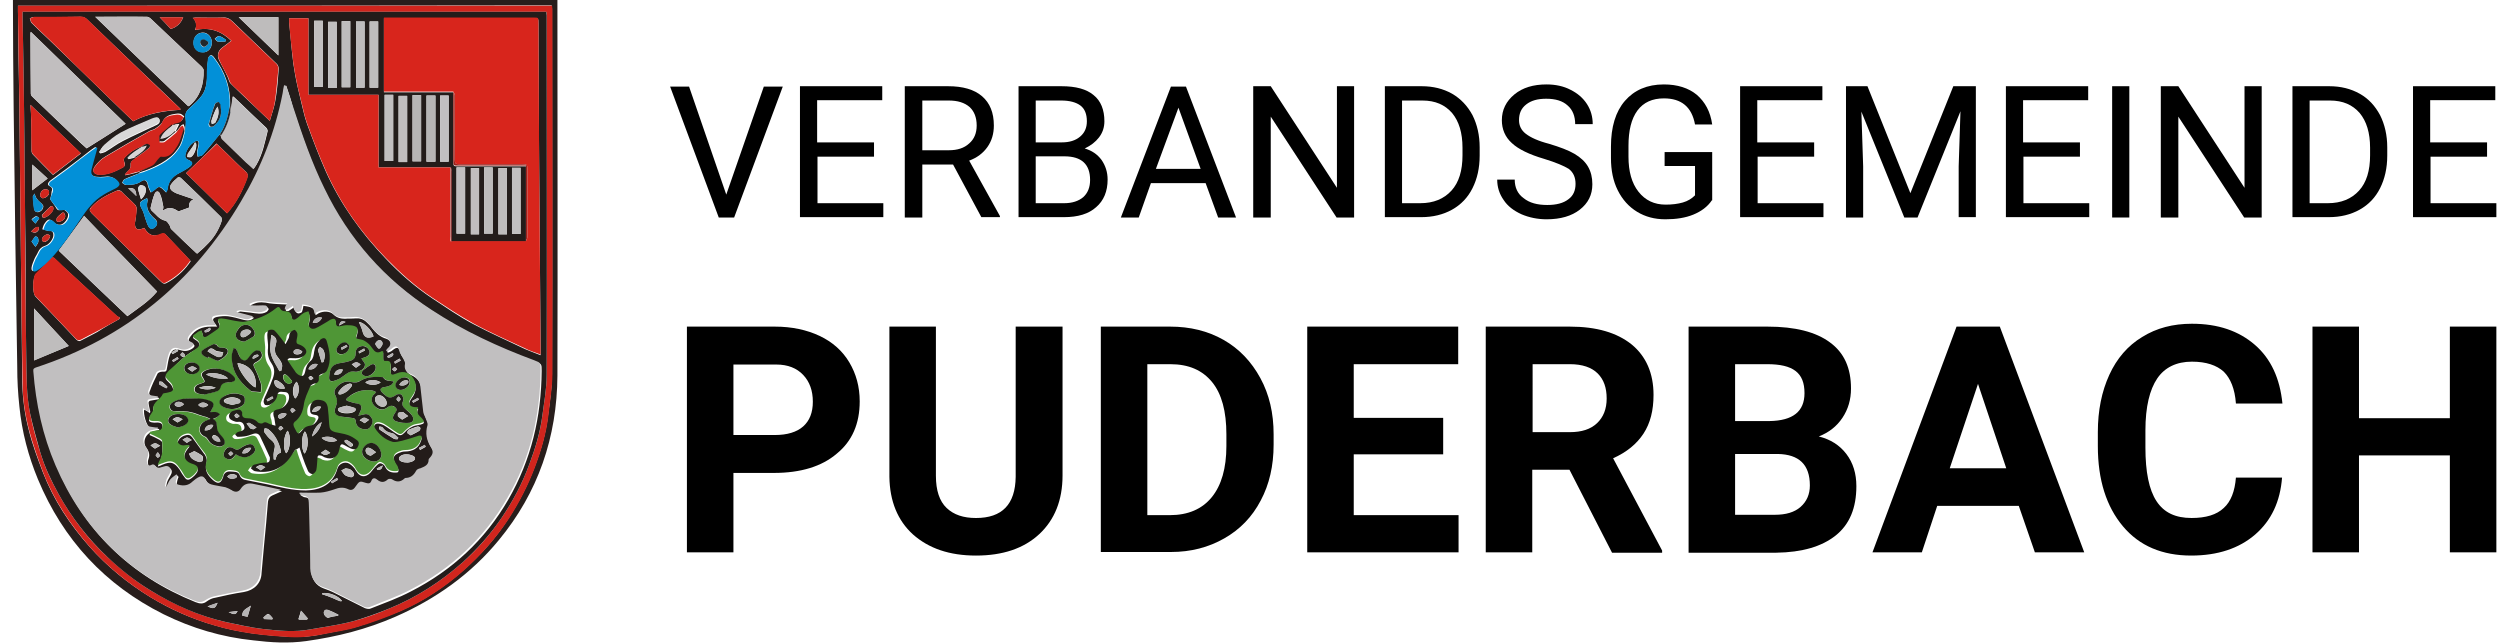 <?xml version="1.0" encoding="utf-8" standalone="no"?><!-- Generator: Adobe Illustrator 24.1.3, SVG Export Plug-In . SVG Version: 6.00 Build 0)  --><svg xmlns="http://www.w3.org/2000/svg" xmlns:xlink="http://www.w3.org/1999/xlink" height="45" id="Ebene_1" style="enable-background:new 0 0 696.8 179.7;" version="1.1" viewBox="0 0 696.8 179.7" width="175" x="0px" xml:space="preserve" y="0px">
<style type="text/css">
	.st0{fill:#281E1C;}
	.st1{fill:#D1251D;}
	.st2{fill:#231C1A;}
	.st3{fill:#C1BFC0;}
	.st4{fill:#D8251C;}
	.st5{fill:#4F9636;}
	.st6{fill:#D7251C;}
	.st7{fill:#C1BEBF;}
	.st8{fill:#D6251C;}
	.st9{fill:#0290D8;}
	.st10{fill:#C0BEBF;}
	.st11{fill:#D4251D;}
	.st12{fill:#BFBDBD;}
	.st13{fill:#BEBCBC;}
	.st14{fill:#BDBBBB;}
	.st15{fill:#B7B5B5;}
	.st16{fill:#BEBCBD;}
	.st17{fill:#D9D8D8;}
	.st18{fill:#9D211B;}
	.st19{fill:#068CD0;}
	.st20{fill:#CB281F;}
	.st21{fill:#BAB8B8;}
	.st22{fill:#D6D5D5;}
	.st23{fill:#22292D;}
	.st24{fill:#5B0000;}
	.st25{fill:#B3B0B1;}
	.st26{fill:#211E19;}
	.st27{fill:#212018;}
	.st28{enable-background:new    ;}
</style>
<g>
	<path class="st0" d="M2.6,0C53.4,0,104,0,154.8,0c0,0.4,0,0.7,0,1.1c0,34.6,0.1,69.3,0,103.9c-0.1,17.2-5.4,32.7-16.4,46   c-7.8,9.5-17.7,16.5-28.9,21.4c-8,3.5-16.3,5.6-24.9,6.8c-5,0.7-9.9,0.4-14.8-0.2c-8.8-0.9-17.2-3.4-25.1-7.3   c-16.4-8.2-28.1-20.9-35.1-37.7c-2.7-6.5-4.5-13.3-5.2-20.4c-0.4-3.7-0.6-7.3-0.6-11C3.4,78.5,3.1,54.5,2.8,30.3   C2.7,20.5,2.6,10.6,2.6,0.8C2.6,0.6,2.6,0.3,2.6,0z M4,1.6C4,2.1,4,2.5,4,3c0.1,8.9,0.2,17.8,0.4,26.8c0.1,13,0.3,26,0.4,39   C4.9,81.5,5.1,94.3,5.2,107c0.1,4.4,0.7,8.9,1.8,13.1c1,4.1,2.5,8.1,4,12c3,7.7,7.5,14.5,13,20.7c4.9,5.5,10.6,10.2,17,14.1   c5.6,3.4,11.6,6.1,18,7.9c3.3,1,6.8,1.7,10.2,2.2c3.6,0.5,7.2,0.8,10.8,1c3.5,0.2,6.9-0.2,10.3-1c2.8-0.6,5.7-1,8.4-1.8   c4.1-1.3,8.1-2.8,12.1-4.4c6.5-2.8,12.4-6.7,17.7-11.4c4.9-4.3,9.2-9.1,12.7-14.6c2.9-4.5,5.3-9.2,7.2-14.2   c1.8-4.7,3.2-9.5,3.8-14.6c0.5-3.8,1.1-7.6,1.1-11.5c0.1-34,0-68.1,0-102.1c0-0.3-0.1-0.6-0.1-0.9C103.5,1.6,53.9,1.6,4,1.6z"/>
	<path class="st1" d="M4,1.6c49.8,0,99.5,0,149.3,0c0,0.3,0.1,0.6,0.1,0.9c0,34,0.1,68.1,0,102.1c0,3.8-0.7,7.6-1.1,11.5   c-0.6,5-2,9.8-3.8,14.6c-1.9,5-4.3,9.7-7.2,14.2c-3.6,5.5-7.9,10.3-12.7,14.6c-5.3,4.7-11.2,8.6-17.7,11.4c-3.9,1.7-8,3.2-12.1,4.4   c-2.7,0.9-5.6,1.2-8.4,1.8c-3.4,0.7-6.9,1.2-10.3,1c-3.6-0.2-7.2-0.5-10.8-1c-3.4-0.5-6.9-1.2-10.2-2.2c-6.3-1.8-12.3-4.5-18-7.9   c-6.3-3.9-12-8.5-17-14.1c-5.4-6.2-10-13-13-20.7c-1.5-3.9-2.9-7.9-4-12c-1.1-4.3-1.8-8.7-1.8-13.1C5.1,94.3,4.9,81.5,4.8,68.7   c-0.1-13-0.3-26-0.4-39C4.3,20.8,4.1,11.9,4,3C4,2.5,4,2.2,4,1.6z M5.3,3.3c0,0.4,0,0.8,0,1.1C5.4,10.2,5.5,16,5.6,21.8   c0.2,13,0.3,26,0.4,39c0.1,9.7,0.1,19.4,0.2,29.2c0.1,5.9,0.1,11.9,0.3,17.8c0.1,2.6,0.4,5.2,0.9,7.8c0.7,3.6,1.7,7.2,2.8,10.7   c1.2,4.2,3.1,8.1,5.2,11.9c3.7,6.6,8.2,12.5,13.7,17.6c3.7,3.4,7.6,6.6,11.9,9.2c6.6,4,13.6,7.2,21.2,8.9c3.3,0.7,6.7,1.5,10.1,1.9   c4.5,0.5,9,1,13.6,0.1c3.9-0.7,7.8-1.2,11.6-2.2c3.5-0.9,7-2.2,10.3-3.6c7.6-3.1,14.4-7.5,20.5-12.9c4.2-3.7,7.8-7.9,11-12.6   c3.1-4.6,5.7-9.5,7.6-14.7c1.7-4.5,3.1-9,3.7-13.8c0.5-3.8,1.2-7.5,1.2-11.3c0.1-33.5,0-67,0-100.5c0-0.3,0-0.7-0.1-1   C102.9,3.3,54.2,3.3,5.3,3.3z"/>
	<path class="st2" d="M5.3,3.3c48.9,0,97.6,0,146.4,0c0,0.4,0.1,0.7,0.1,1c0,33.5,0.1,67,0,100.5c0,3.8-0.7,7.5-1.2,11.3   c-0.6,4.7-2,9.3-3.7,13.8c-1.9,5.2-4.5,10.1-7.6,14.7c-3.1,4.6-6.8,8.8-11,12.6c-6.1,5.4-12.9,9.8-20.5,12.9   c-3.4,1.4-6.8,2.6-10.3,3.6c-3.8,1-7.7,1.5-11.6,2.2c-4.5,0.9-9.1,0.4-13.6-0.1c-3.4-0.4-6.7-1.2-10.1-1.9   c-7.6-1.7-14.6-4.8-21.2-8.9c-4.3-2.6-8.2-5.7-11.9-9.2c-5.5-5.2-10.1-11.1-13.7-17.6c-2.1-3.8-4-7.8-5.2-11.9   c-1-3.5-2-7.1-2.8-10.7c-0.5-2.5-0.8-5.2-0.9-7.8c-0.2-5.9-0.2-11.9-0.3-17.8C6.2,80.2,6.2,70.5,6,60.7c-0.1-13-0.2-26-0.4-39   C5.5,16,5.4,10.2,5.3,4.4C5.3,4.1,5.3,3.8,5.3,3.3z M125,46.8c-0.1,0-0.1,0-0.2,0c-6.6,0-13.3,0-20,0c0-6.9,0-13.5,0-20.3   c-6.6,0-13,0-19.6,0c0-7.2,0-14.3,0-21.4c-1.9,0-3.6,0-5.4,0c0,0.4,0,0.8,0,1.1c0.3,2.8,0.5,5.5,0.8,8.3c0.2,2.2,0.5,4.4,0.9,6.5   c0.4,2.3,1,4.6,1.5,6.8c0.6,2.3,1,4.6,1.8,6.8c1.6,4.4,3.3,8.9,5.2,13.2c4.1,9.2,9.9,17.3,16.9,24.6c3.9,4.1,8.1,7.8,12.9,11   c3.8,2.5,7.5,5.1,11.5,7.2c4.7,2.5,9.7,4.7,14.5,7c1.4,0.6,2.8,1.1,4.3,1.7c0-0.6,0-1,0-1.4c-0.1-17.2-0.3-34.4-0.4-51.6   c-0.1-13.3-0.2-26.5-0.2-39.8c0-1.4,0-1.4-1.4-1.4c-13.5,0-27.1,0-40.6,0c-0.4,0-0.7,0-1.2,0c0,6.9,0,13.7,0,20.7   c6.5,0,12.9,0,19.4,0c0,6.4,0,12.8,0,19.2c0,1.5,0,1.5,1.5,1.5c5.8,0,11.6,0,17.5,0c0.4,0,0.8,0,1.3,0c0,7.1,0,14.1,0,21.1   c-6.9,0-13.8,0-20.7,0c0-6.5,0-13,0-19.5C125.3,47.5,125.1,47.1,125,46.8z M38.9,41c-1.5,1-3,1.8-4.2,3.2c0.1,0.1,0.1,0.2,0.2,0.3   c0.6-0.1,1.1-0.3,1.7-0.4c0.1,0.1,0.2,0.1,0.2,0.2c-0.5,0.5-1.4,0.8-1.3,1.7c0.1,0.8-0.2,1.4-0.8,1.9c-0.3,0.2-0.5,0.6-0.8,0.9   c0.1,0.1,0.1,0.2,0.1,0.2c0.4-0.1,0.9-0.2,1.4-0.3c0.9-0.2,1.7-0.4,2.6-0.7c0,0.1,0,0.3,0,0.4c-1.4,0.6-2.8,1-4.2,1.7   c-0.3,0.1-0.5,0.7-0.7,1c0.4,0.2,0.7,0.6,1.1,0.6c1.5,0,3-0.1,4.2-1c0.9-0.6,1.4-0.4,1.8,0.6c0.1,0.3,0.1,0.6,0.2,0.9   c0.2,0.6,0.5,1.1,0.7,1.6c0.4-0.3,0.9-0.6,1.3-0.9c0.8-0.8,1.2-0.8,2-0.1c0.3,0.3,0.6,0.6,1,1c0.2-0.4,0.3-0.7,0.4-1   c0.2-2.1,1.4-3.5,3.2-4.4c1-0.6,2.1-1.1,3-1.8c1-0.8,0.9-1.4-0.4-1.9c-0.8-0.3-1-0.9-0.8-1.6c0.4-1.5,1.4-2.8,2.7-3.6   c0.6-0.3,1-0.1,1,0.5c0,0.7-0.3,1.5-0.4,2.2c-0.1,0.5,0.1,1.1,0.1,1.6c0.5-0.2,1.1-0.2,1.4-0.5c1.6-1.8,3.1-3.8,4.7-5.7   c0.1,0.1,0.2,0.1,0.4,0.2c0.1,0.3,0.1,0.8,0.4,1c2.2,2.2,4.4,4.3,6.7,6.5c0.7,0.6,1.3,1.2,2.1,1.9c0.3-0.5,0.6-0.8,0.8-1.2   c1.7-2.9,2.3-6.1,3.1-9.3c0.1-0.3-0.2-0.8-0.4-1c-3-2.8-6-5.7-8.9-8.5c-0.1-0.1-0.3-0.2-0.4-0.3c-0.2,1.5-0.4,3-0.6,4.4   c-0.1-0.6-0.1-1.1-0.2-1.7c0.2-5.1-1.4-9.6-4.5-13.6c-0.2-0.3-0.7-0.7-0.9-0.6c-0.3,0.1-0.7,0.6-0.7,0.9c-0.2,1.2-0.3,2.5-0.3,3.7   c0,2.3-0.1,4.7-1.4,6.6c-1,1.4-2.3,2.5-3.6,3.7c-0.9,0.8-1.2,1.5-1,2.8c0.2,1.2-0.1,2.4-0.1,3.6c-0.1-0.2-0.1-0.4-0.2-0.6   c0-0.2,0-0.4,0-0.6c-0.1-0.3-0.2-0.5-0.3-0.8c-0.2,0.1-0.5,0.2-0.7,0.4c-0.4,0.5-0.8,1-1.2,1.6c-0.1-0.1-0.2-0.1-0.2-0.2   c0.3-0.6,0.6-1.2,0.9-1.8c-0.3,0-0.4-0.1-0.6,0c-0.4,0.1-0.7,0.3-1.1,0.4c0-0.1,0-0.3,0-0.4l0,0c0.1-0.1,0.3-0.2,0.4-0.4   c0.6-0.2,1.3-0.2,1.8-0.5c0.4-0.2,0.6-0.9,0.9-1.3c-0.4-0.2-0.7-0.6-1.1-0.7c-0.4-0.1-0.9-0.1-1.3,0c-1.5,0.2-3,0.6-3.7,2.3   C43.9,35,43,35.5,42.3,36c-0.5,0.3-1.2,0.4-1.7,0.7c-4.1,2.3-8.1,4.6-12.1,7c-1.2,0.7-2.2,1.7-3,2.8c-0.9,1.2-0.3,2.3,1.2,2.3   c2.4,0.1,4.5-0.9,6.6-2c0.7-0.4,0.7-0.9,0.4-1.6c-0.1-0.3-0.2-0.8,0-1c1.3-1.5,3-2.6,4.8-3.3C38.7,40.9,38.8,40.9,38.9,41z    M50.6,99.7c0-0.2,0.1-0.4,0-0.6c-0.1-0.2-0.4-0.4-0.6-0.6c-0.2,0.2-0.5,0.4-0.6,0.7c0,0.1,0.3,0.4,0.6,0.6   C50.1,99.8,50.4,99.7,50.6,99.7c-1.5,1.4-3.1,2.8-4.4,4.3c-1.4,1.6-1.2,1.8,0.3,3.2c0.5,0.5,0.9,1.3,0.9,1.9   c-0.1,0.9-1,0.9-1.8,1.1c-0.4,0.1-1,0.1-1.1,0.3c-0.6,1.6-3,2.2-2.7,4.4c0.1,0.5-0.6,1.1-0.9,1.7c-0.5,1-0.3,1.4,0.8,1.5   c0.5,0.1,1,0,1.4,0c0.7,0.1,1.3,0.2,1.3,1.2c0,0.8-0.3,1.4-1.3,1.4c-0.7,0-1.5,0.2-2.2,0.4c0,0.2,0,0.3-0.1,0.5   c0.9,0.4,1.8,0.8,2.7,1.3c0.3,0.2,0.8,0.5,0.8,0.8c0.1,1.9,0.3,3.9-0.8,5.6c-0.2,0.2-0.2,0.6-0.4,1.1c0.6-0.2,1-0.3,1.3-0.5   c2.3-1,3.3-0.7,4.8,1.4c0.4,0.7,0.8,1.4,1.3,2c0.6,1,1.2,1,2.1,0.3c0.2-0.2,0.5-0.4,0.7-0.6c1.5-1.5,1.3-2.4-0.7-3   c-0.1,0-0.2-0.1-0.3-0.1c-1.8-0.7-2.3-2.3-1.2-3.9c0.2-0.3,0.4-0.6,0.9-1.2c-0.7,0.1-1.2,0.1-1.6,0.1c-1,0.1-2-0.7-1.7-1.4   c0.4-1.1,1.4-1.7,2.5-1.9c1-0.2,1.4,0.5,1.9,1.2c0.9,1.2,1.7,2.4,2.6,3.6c0.8,0.9,1.3,2,1,3.1c-0.6,2.1,0.4,3.4,1.8,4.7   c1.4,1.2,2.2,1,2.8-0.7c0.1-0.1,0.1-0.2,0.1-0.4c0.3-1,1.1-1.4,2-1.3c1,0.1,2.2-0.1,2.6,1.1c0.4,0.9,1,1.2,1.8,1.3   c2,0.4,4,0.8,6,1.2c3.5,0.8,7,1.7,10.7,1.7c4.1-0.1,7.6-1.7,8.8-6.1c0.4-1.4,2.1-2.1,3.3-1.4c0.8,0.5,1.5,1.2,1.9,2   c0.9,1.5,2.1,2,3.5,1c0.7-0.5,1.2-1.4,1.8-2c0.4-0.4,0.9-1,1.4-1.1c0.5,0,1.2,0.4,1.4,0.9c0.6,1.3,1.5,1.7,2.8,1.7   c0.3,0,0.8,0,0.9-0.2c0.1-0.2,0.1-0.7-0.1-1c-0.2-0.5-0.6-0.9-0.8-1.4c-0.7-1.5-0.4-2.3,1.1-2.9c0.5-0.2,1.1-0.4,1.7-0.4   c2.2,0,3.8-0.9,4.5-3c0.1-0.3,0.2-0.7,0.1-0.9c-0.1-0.2-0.6-0.2-0.8-0.1c-1.5,0.4-3.1,1-4.6,1.4c-0.9,0.2-1.9,0.5-2.7,0.3   c-2.1-0.6-3.6-2.1-4.9-3.8c-0.6-0.8-0.1-1.8,0.9-1.7c0.6,0,1.3,0.3,1.8,0.6c1.2,0.7,2.2,1.6,3.4,2.3c1,0.6,1.4,0.4,2.2-0.4   c0.6-0.7,1.3-1.2,2.1-1.6c0.7-0.4,1.5-0.4,2.3-0.6c1.2-0.3,1.2-0.6,0.4-1.4c-0.8-0.8-1.8-1.5-1-3c-0.4,0-0.7-0.1-1-0.1   c-1.3,0-1.9-0.9-1.3-2.1c0.2-0.5,0.6-0.9,0.9-1.4c0.7-1.2,0.9-2.5,0.4-3.8c-0.9-2.3-2.9-3.1-5.1-2.1c-0.2,0.1-0.4,0.1-0.6,0.2   c-0.7,0.3-1-0.1-1-0.7c0-0.6,0-1.2,0-1.8c0-0.8-0.2-1.4-1.2-1.2c-0.7,0.1-0.9-0.2-0.9-0.9c0-0.6,0-1.2,0-1.8c-0.2,0-0.4-0.1-0.5,0   c-1.2,0.8-1.8,0.1-2.5-0.8c-0.4-0.5-0.7-1-1.2-1.4c-0.6-0.5-1.3-0.9-2-1.1c-1.6-0.3-1.6-0.2-1.1-1.7c0.2-0.8,0.4-1.7-0.6-2   c-0.7-0.2-1.5-0.3-2.3-0.3c-0.6,0-1.3,0.2-1.9,0.3c-0.8,0.1-1.1-0.2-1.1-1c0-1-0.4-1.3-1.4-0.9c-0.4,0.2-0.7,0.4-1,0.6   c-1.1,0.7-2.2,1.4-3.4,1.9c-1.1,0.5-1.9-0.2-1.8-1.5c0.1-0.6,0.3-1.2,0.3-1.8c0-0.5-0.2-1-0.4-1.5c-0.5,0.2-1,0.3-1.5,0.6   c-0.7,0.4-1.2,1.1-1.9,1.5c-0.7,0.5-1.2,0.2-1.3-0.6c-0.1-1.2-0.7-1.5-1.8-1.5c-0.4,0-1.1-0.3-1.3-0.6C77,86,76.6,86,76.2,86.4   c-2.5,2.1-5.4,3.2-8.6,3.8c-0.9,0.2-1.9-0.1-2.8-0.2c-1.3-0.2-2.6-0.6-3.9-0.7c-1-0.1-1.2,0.2-0.7,1.2c0.4,0.7,0.2,1.4-0.4,1.8   c-0.9,0.7-1.8,1.4-2.8,1.9c-0.9,0.6-1.3,0.3-1.4-0.7c0-0.3-0.2-0.6-0.3-0.9c-0.3,0.1-0.6,0.2-0.9,0.4c-0.2,0.1-0.3,0.2-0.5,0.4   c-1.3,0.8-1.3,1,0,1.8c1.1,0.7,1.1,1.7,0,2.5C52.8,98.1,51.7,98.9,50.6,99.7z M79,24c-0.1,0-0.1,0-0.2,0.1   c-0.1,0.7-0.2,1.5-0.4,2.2c-2.1,10.8-6,20.8-11.6,30.2C53.4,79,34.5,94.8,9.5,103c-0.6,0.2-0.8,0.4-0.8,1.1   c0.7,9.1,2.6,17.9,6.2,26.3c7.6,18,20.6,30.6,38.7,37.9c1.2,0.5,2.2,0.6,3.2-0.2c0.7-0.5,1.5-0.9,2.3-1c2.6-0.6,5.3-1.2,8-1.6   c3-0.5,4.9-2.5,5-5.3c0.2-2.6,0.5-5.2,0.7-7.8c0.4-4.1,0.8-8.2,1.1-12.2c0.1-0.8,0.5-1.4,1.2-1.7c0.9-0.4,1.8-0.8,2.7-1.2   c-2.7-0.6-5.4-1.2-8-1.7c-1.4-0.3-2.4,0.2-3.2,1.4c-0.7,1-1.6,1.1-2.6,0.4c-0.5-0.4-1.1-0.7-1.7-0.8c-1-0.3-2.2-0.4-3.2-0.6   c-1.1-0.2-2-0.7-2.5-1.7c-0.3-0.7-1-0.9-1.6-0.6c-0.7,0.4-1.4,0.8-1.9,1.3c-1.2,1-2.5,1.2-3.9,0.9c-0.8-0.2-0.9-0.6-0.7-1.3   c0.1-0.4,0.2-0.9,0.4-1.3c-0.1-0.1-0.2-0.2-0.3-0.3c-0.6,0.5-1.3,0.8-1.7,1.4c-0.5,0.6-0.7,1.3-1.1,2c-0.1-0.1-0.3-0.1-0.4-0.1   c0.1-0.6,0.2-1.3,0.4-1.8c0.3-0.7,0.8-1.4,1.1-2.1c0.4-1-0.3-1.8-1.4-1.7c-0.4,0.1-0.7,0.2-1.1,0.3c-0.7,0.2-1.2,0.1-1.7-0.4   c-0.3-0.5-0.7-0.6-1.2-0.2c-0.6,0.4-1,0-1.1-0.6c-0.1-0.5-0.1-1,0.1-1.5c0.4-1.1,0.2-2-0.5-3c-1.4-1.7-0.3-4.3,1.9-4.7   c0.5-0.1,1-0.3,1.6-0.4c0-0.1,0-0.2-0.1-0.3c-0.4,0-0.9,0-1.3-0.1c-0.4-0.1-0.9-0.1-1.3-0.3c-0.9-0.6-1.8-3.8-1.5-5   c0.6,0.3,1.1,0.6,1.6,1c0-0.2,0.1-0.3,0.1-0.4c-0.1-0.6-0.3-1.2-0.4-1.8c-0.2-1-0.1-1.3,1-1.4c0.6-0.1,1.2-0.2,1.8-0.3   c0-0.1,0-0.2,0-0.4c-0.5-0.1-0.9-0.1-1.4-0.2c-1-0.1-1.5-0.7-1.2-1.5c0.6-1.7,1.4-3.4,2.2-5c0.2-0.4,0.9-0.6,1.3-0.6   c1.2,0,1.2,0,1.4-1.2c0.2-1.2,0.4-2.4,0.8-3.5c0.6-1.5,1.4-1.8,3-1.3c1.2,0.4,2.3,0.2,3.3-0.5c0.8-0.6,0.7-1-0.1-1.4   c-1.1-0.5-1.2-0.9-0.5-1.9c1.4-2,3.3-2.8,5.7-2.8c0.5,0,1,0,1.8,0c-0.3-0.5-0.5-0.7-0.7-1c-0.7-0.9-0.6-1.4,0.6-1.7   c1-0.2,2.1-0.3,3.1-0.2c1.5,0.2,2.9,0.6,4.3,1c1,0.2,2.1,0.4,3-0.6c-1.5-0.4-3.1-0.8-4.6-1.2c0-0.1,0-0.2,0.1-0.3   c0.3-0.1,0.6-0.3,0.9-0.2c0.9,0.1,1.8,0.2,2.7,0.3c1.5,0.2,3,0.6,4.4-0.2c0.2-0.1,0.5-0.5,0.6-0.8c0-0.2-0.4-0.5-0.6-0.6   c-0.8-0.1-1.6,0-2.4,0c-0.7,0-1.3-0.1-2-0.1c0-0.1,0-0.3,0-0.4c0.3-0.1,0.6-0.3,0.9-0.4c1.4-0.6,2.9-0.4,4.4-0.1   c1.4,0.2,2.8,0.2,4.3,0.3c0.2,0,0.5,0,0.9,0.1c-0.3,0.4-0.5,0.7-0.6,1c-0.1,0.2-0.1,0.5-0.1,0.7c0.2,0,0.6,0.1,0.8,0   c0.5-0.3,1-0.7,1.5-1c0.2,1.2,0.7,1.8,1.4,1.7c0.3-0.1,0.7-0.2,0.8-0.4c0.2-0.5,0.3-1.1,0.4-1.7c2.6,0.3,3.2,0.7,3.4,2.6   c0.3-0.2,0.6-0.3,0.8-0.5c1.3-0.7,3.2-0.7,4.2,0.3c0.9,0.9,2,1.2,3.2,1.2c1-0.1,1.9,0,2.9-0.1c1.3-0.1,2.3,0.2,3.2,1.1   c0.5,0.5,1,0.9,1.4,1.5c1.1,1.4,2.3,2.6,4.1,3.1c0.3,0.1,0.6,0.3,0.8,0.5c0.9,0.8,0.8,1.8-0.1,2.5c-0.2,0.2-0.3,0.4-0.5,0.6   c0.1,0.1,0.1,0.2,0.2,0.3c0.4-0.2,0.9-0.3,1.2-0.6c1.4-1.2,2-1,2.4,0.8c0.2,0.7,0.7,1.2,1,1.8c0.2,0.5,0.6,1,0.5,1.5   c-0.3,1.4,0.3,2.3,1.5,2.8c1.6,0.7,2.5,1.9,2.8,3.6c0.3,2.3,0.5,4.7,0.8,7.1c0.1,0.6,0.5,1.2,0.7,1.8c0.2,0.6,0.7,1.3,0.5,1.8   c-0.7,2.3-0.3,4.3,1,6.3c0.7,1.1,0.5,1.9-0.4,2.9c-0.1,0.1-0.3,0.3-0.3,0.5c0,1.5-1.2,2-2.3,2.4c-0.4,0.2-1,0.4-1.2,0.7   c-0.6,1.3-1.5,2-3,2c-0.1,0-0.2,0.1-0.3,0.2c-1.1,1-2.2,1-3.4,0.2c-0.3-0.2-1-0.2-1.2,0c-1,1.1-2,0.9-3.1,0   c-0.6-0.5-1.2-0.4-1.5,0.4c-0.3,0.9-0.8,0.9-1.5,0.6c-1.8-0.6-1.8-0.6-3,1.1c-0.6,0.8-1.2,1.1-2.1,0.6c-1.3-0.7-2.5-0.4-3.8,0.1   c-1.2,0.4-2.5,0.8-3.8,0.9c-2,0.2-3.9,0-5.9,0c0,0.1,0,0.2,0,0.3c0.4,0.2,0.8,0.6,1.2,0.6c1.3,0.1,1.3,1,1.4,1.9   c0.1,1,0.1,1.9,0.1,2.9c0.1,5.2,0.3,10.3,0.3,15.5c0,2.4,1.2,4.4,3.5,5.2c0.8,0.3,1.7,0.6,2.5,1c3,1.5,6,3,9,4.5   c0.5,0.2,1.2,0.3,1.6,0.1c3.8-1.5,7.7-2.9,11.3-4.8c11.5-5.9,20.7-14.4,27.2-25.7c6.4-11.1,9.2-23.1,9.3-35.9c0-2,0-2-1.8-2.6   c-10.1-3.7-19.8-8.2-28.7-14.1C106.4,78.3,96.3,67,89.5,52.9C86,45.6,83.4,38,80.9,30.3C80.4,28.1,79.7,26,79,24z M49.4,30.7   c0-0.1,0-0.2,0-0.3c-3.7-3.6-7.4-7.1-11.1-10.6c-4.9-4.7-9.9-9.5-14.8-14.2c-0.6-0.6-1.1-0.9-2-0.9c-4.3,0.1-8.7,0-13,0.1   C8.1,4.7,7.7,5,7.3,5.1c0.2,0.4,0.2,1,0.5,1.3c1.6,1.6,3.3,3.2,5,4.8c5.9,5.7,11.8,11.4,17.7,17.2c1.9,1.8,3.8,3.7,5.7,5.5   C40.3,31.7,44.8,31,49.4,30.7z M34.1,34.6c-8.8-8.5-17.6-17-26.5-25.7C7.5,9.2,7.5,9.3,7.5,9.5c0,5.6,0.1,11.2,0.1,16.7   c0,0.3,0.2,0.7,0.5,0.9c4,3.9,8.1,7.7,12.1,11.6c1,1,2,1.9,3,2.8C26.9,39.2,30.4,36.9,34.1,34.6z M42.9,81.5   C36,74.4,29.2,67.4,22.5,60.4c-2.4,3.3-4.7,6.5-7.1,9.7c6.4,6.1,12.8,12.2,19.2,18.3C37.5,86.2,40.5,84.4,42.9,81.5z M25.6,4.7   c8.8,8.5,17.4,16.8,26,25c0.2-0.1,0.3-0.1,0.4-0.2c3-2.6,4-6,3.9-9.9c0-0.3-0.3-0.6-0.5-0.9C50.6,14.2,45.8,9.7,41,5.1   c-0.2-0.2-0.6-0.4-0.9-0.4C35.4,4.6,30.6,4.7,25.6,4.7z M74.4,33.8c0.6-2.1,1.3-4,1.6-5.9c0.5-2.9,0.7-5.8,0.9-8.7   c0-0.4-0.2-1-0.5-1.3C72.3,13.9,68.1,10,64,6c-0.8-0.8-1.7-1.2-2.8-1.1c-2.4,0.1-4.7,0-7.1,0c-0.3,0-0.7,0-1.2,0.1   c1.1,1.1,1.1,2.2,0.6,3.4c4-0.9,7.3,0.2,10.1,3c-0.9,0.7-1.7,1.3-2.5,1.9c-1.2,0.9-1.5,2.2-0.9,3.5c0.8,1.6,1.7,3.1,2.4,4.7   c0.3,0.6,0.4,1.4,0.8,1.8c1,1,2.1,2,3.1,3C69.1,28.7,71.6,31.2,74.4,33.8z M39.3,63.7c-0.2,0.1-0.4,0.2-0.5,0.2   c-1.4,0.6-2.1,0.1-2.1-1.4c0-0.2,0-0.5,0.1-0.7c0.1-1.1,0.3-2.2,0.4-3.4c0-0.4-0.2-1-0.6-1.3c-1.1-1.2-2.4-2.2-3.5-3.4   c-0.5-0.6-1.1-0.6-1.7-0.3c-2.5,1.1-4.9,2.3-6.8,4.4c-0.7,0.7-0.7,1,0,1.8c6.3,6.2,12.6,12.4,18.9,18.7c1.3,1.2,1.3,1.3,2.8,0.4   c2.5-1.5,4.6-3.5,6-5.7c-2.5-2.6-4.8-5.1-7.1-7.5c-0.2-0.2-0.7-0.2-0.9-0.1C42,66.3,40.6,65.9,39.3,63.7z M32.3,89.2   c0.1-0.1,0.1-0.3,0.2-0.4c-0.2-0.1-0.5-0.2-0.7-0.3c-5.1-4.7-10.2-9.4-15.2-14c-0.8-0.7-1.6-1.4-2.3-2.2c-0.4-0.4-0.7-0.4-1.1,0.1   c-1.4,1.4-2.8,2.9-4.2,4.3c-0.9,0.9-1,5.2-0.1,6.2c0,0,0.1,0.1,0.1,0.1c3.8,4,7.6,7.9,11.3,11.9c0.5,0.5,0.9,0.6,1.5,0.2   c1.5-0.8,3-1.5,4.4-2.3C28.2,91.5,30.3,90.3,32.3,89.2z M13,55.7c0.6,0.9,1.2,1.6,1.6,2.3c0.3,0.6,0.6,0.9,1.3,0.7   c0.4-0.1,0.9-0.2,1.1,0c0.4,0.3,1,0.7,1,1.2c0.2,1-1.1,2.8-2.1,2.9c-0.6,0.1-1.4-0.1-1.7-0.5c-1.2-1.2-1.7-1.3-2.7,0.1   c-0.4,0.5-0.5,1.1-0.7,1.7c0.5,0.1,1,0.3,1.6,0.4c0.2,0,0.3,0,0.5,0c0.7,0,1,0.5,1,1.1c0.1,1.1-1.2,2.8-2.3,3.1   c-1,0.3-1.6,0.9-2,1.8c-0.3,0.7-0.7,1.2-1,1.9c-0.3,0.8-0.7,1.6-0.8,2.4c-0.1,1,0.4,1.2,1.3,0.7c0.8-0.5,1.5-1,2.2-1.7   c3.9-3.7,6.9-8.1,9.8-12.5c1.8-2.7,3.8-5.3,6.6-7c1.1-0.7,2.3-1.2,3.4-1.8c0.4-0.2,1-0.7,1-1.1c0-0.4-0.5-1-0.9-1.3   c-0.9-0.7-1.9-0.9-3-0.7c-0.8,0.1-1.6,0.1-2.4,0c-1.3-0.2-1.7-0.9-1.5-2.2c0.3-1.2,0.7-2.5,1-3.7c0.2-0.7,0.4-1.5,0.6-2.2   c-0.1-0.1-0.2-0.1-0.3-0.2c-0.4,0.3-0.9,0.6-1.3,0.9c-2.2,1.7-4.3,3.4-6.5,5c-1.6,1.2-3.2,2.3-4.8,3.5c-0.7,0.6-0.8,1.2-0.2,1.5   c0.8,0.4,0.9,0.9,0.6,1.6C13.4,54.4,13.1,55.2,13,55.7z M44.5,58.9c0.1-0.6,0.2-1,0.1-1.3c-0.2-1.2-0.4-2.4-0.9-3.4   c-0.4-0.9-1.1-0.9-1.5,0c-0.5,1.2-0.8,2.5-1.1,3.8c-0.1,0.3,0.1,0.7,0.3,0.9c1.2,1,2,2.4,3.8,2.8c0.5,0.1,0.9,0.8,1.2,1.3   c0.2,0.3,0.2,0.9,0.5,1.1c2.2,2.2,4.5,4.3,6.8,6.5c0.2,0.2,0.4,0.3,0.4,0.3c0.9-0.8,1.8-1.5,2.5-2.3c2-1.9,3.4-4.1,4.3-6.7   c0.1-0.4,0.1-1-0.1-1.2c-3.8-3.7-7.5-7.4-11.3-11c-0.2-0.1-0.6-0.2-0.8-0.1c-0.7,0.6-1.3,1.1-1.8,1.8c-0.6,0.8-0.4,1.6,0.4,2.1   c0.6,0.4,1.3,0.7,2,0.9c1.2,0.4,2.4,0.8,3.8,1.3c-1.2,0.6-1.4,1.5-1.2,2.3c-1,0.4-2,0.7-3,1.1C47.8,58.4,46.4,57.5,44.5,58.9z    M51,48.4c3.8,3.7,7.6,7.4,11.4,11.2c2.7-2.9,4.3-6.2,5.6-9.7c0.3-0.8,0.3-1.4-0.4-2c-1.7-1.5-3.3-3.1-4.9-4.7   c-1.1-1.1-2.3-2.2-3.2-3.1C56.7,43,53.9,45.6,51,48.4z M7.5,29.3c0.1,1.7,0.2,3,0.2,4.4c0.1,2.8,0.1,5.6,0.1,8.4   c0,0.4,0.1,0.8,0.4,1.1c1.8,1.9,3.7,3.8,5.6,5.7c2.6-2,5.2-4,7.8-6C16.8,38.3,12.3,33.9,7.5,29.3z M18.2,96.7   c-3.3-3.5-6.4-6.9-9.7-10.5c0,5,0,9.7,0,14.5C11.7,99.4,14.9,98.1,18.2,96.7z M65.7,4.8c3.7,3.6,7.3,7,11.1,10.7   c0-3.8,0-7.2,0-10.7C73.1,4.8,69.5,4.8,65.7,4.8z M136.7,65.3c0-6.2,0-12.3,0-18.5c-0.9,0-1.6,0-2.4,0c0,6.2,0,12.4,0,18.5   C135.2,65.3,136,65.3,136.7,65.3z M114.3,26.6c0,6.2,0,12.4,0,18.5c0.9,0,1.6,0,2.4,0c0-6.2,0-12.4,0-18.5   C115.8,26.6,115.1,26.6,114.3,26.6z M118.2,45.2c0.9,0,1.7,0,2.5,0c0-6.2,0-12.3,0-18.5c-0.9,0-1.7,0-2.5,0   C118.2,32.9,118.2,39,118.2,45.2z M89.2,24.3c0-6.2,0-12.4,0-18.5c-0.8,0-1.6,0-2.4,0c0,6.2,0,12.3,0,18.5   C87.6,24.3,88.4,24.3,89.2,24.3z M98.5,6c0,6.2,0,12.4,0,18.5c0.8,0,1.6,0,2.4,0c0-6.2,0-12.3,0-18.5C100.1,6,99.3,6,98.5,6z    M104.7,24.5c0-6.2,0-12.4,0-18.5c-0.8,0-1.6,0-2.4,0c0,6.2,0,12.3,0,18.5C103.1,24.5,103.9,24.5,104.7,24.5z M122,26.7   c0,6.2,0,12.4,0,18.5c0.8,0,1.6,0,2.4,0c0-6.2,0-12.3,0-18.5C123.6,26.7,122.8,26.7,122,26.7z M110.4,45.3c0.9,0,1.6,0,2.4,0   c0-6.2,0-12.3,0-18.5c-0.8,0-1.6,0-2.4,0C110.4,33,110.4,39.1,110.4,45.3z M108.9,45c0-6.2,0-12.4,0-18.5c-0.8,0-1.6,0-2.4,0   c0,6.2,0,12.3,0,18.5C107.3,45,108.1,45,108.9,45z M129,65.3c0-6.2,0-12.4,0-18.5c-0.8,0-1.6,0-2.4,0c0,6.2,0,12.4,0,18.5   C127.4,65.3,128.1,65.3,129,65.3z M132.9,65.5c0-6.2,0-12.3,0-18.5c-0.9,0-1.6,0-2.3,0c0,6.2,0,12.4,0,18.5   C131.4,65.5,132.1,65.5,132.9,65.5z M140.7,65.5c0-6.2,0-12.4,0-18.5c-0.8,0-1.6,0-2.4,0c0,6.2,0,12.3,0,18.5   C139.1,65.5,139.9,65.5,140.7,65.5z M142.1,46.9c0,6.2,0,12.4,0,18.5c0.8,0,1.6,0,2.4,0c0-6.2,0-12.3,0-18.5   C143.7,46.9,142.9,46.9,142.1,46.9z M96.9,24.4c0-6.2,0-12.4,0-18.5c-0.8,0-1.6,0-2.4,0c0,6.2,0,12.3,0,18.5   C95.4,24.4,96.1,24.4,96.9,24.4z M90.7,6.1c0,6.2,0,12.3,0,18.5c0.8,0,1.6,0,2.4,0c0-6.2,0-12.3,0-18.5C92.4,6.1,91.6,6.1,90.7,6.1   z M26.7,42.5c0.1,0.1,0.2,0.2,0.3,0.4c0.5-0.1,1-0.2,1.4-0.4c1.7-1,3.2-2.2,5-3.1c2.9-1.5,5.9-2.8,8.8-4.2c0.7-0.3,1.7-0.7,1.4-1.7   c-0.3-0.9-1.4-0.5-2-0.2c-3,1.2-5.9,2.4-8.7,3.9c-1.7,0.9-3.2,2.3-4.7,3.5C27.5,41,27.2,41.8,26.7,42.5z M58.2,11.9   c0-1.5-1.1-2.8-2.5-2.8c-1.5,0-2.6,1.2-2.6,2.8c0,1.6,1,2.7,2.6,2.7C57.1,14.7,58.2,13.5,58.2,11.9z M40.1,55.4   c-2.3,1-2.4,1.3-1.3,3.3c0.4,0.7,0.5,1.5,0.8,2.3c0.3,0.8,0.5,1.6,0.9,2.3c0.5,0.8,1.2,0.8,1.9,0.1c0.7-0.7,0.7-1.6-0.2-2.3   c-1.5-1.3-2.5-2.8-2-4.9C40.3,56.1,40.2,55.8,40.1,55.4z M8,53.2c1.5-1.2,2.9-2.2,4.3-3.3c-1.5-1.4-3-2.7-4.3-3.9   C8,48.2,8,50.6,8,53.2z M46.7,8.1c1.9-0.6,2.9-1.7,3.5-3.3c-2.2,0-4.4,0-6.6,0C44.7,5.9,45.8,7.1,46.7,8.1z M99.3,90   c0.4,0.9,0.8,1.7,1,2.5c0.4,1.8,1.4,2.3,3.1,1.5C103,92.4,100.7,90.1,99.3,90z M8.6,54.1c-0.2,0.5-0.4,0.7-0.4,0.9   c0.1,1.1,0.2,2.2,0.3,3.2c0.1,0.7,0.4,1.2,1.2,1.1c0.8-0.2,1.3-0.7,1.4-1.6c0-0.3-0.3-0.6-0.5-0.8c-0.4-0.4-0.9-0.7-1.2-1.2   C9,55.3,8.9,54.8,8.6,54.1z M53.3,126.1c-0.6,0.3-1.1,0.6-1.5,0.7c0.2,0.4,0.4,1,0.8,1.3c0.5,0.4,1.1,0.7,1.7,0.9   c0.4,0.1,1.1,0,1.3-0.2c0.2-0.4,0.2-1.2-0.1-1.4C54.9,126.9,54.1,126.5,53.3,126.1z M113,129.3c0.2-0.1,0.9-0.1,1.4-0.4   c0.8-0.4,0.8-1.1,0-1.5c-0.5-0.2-1.1-0.4-1.7-0.4c-1.2-0.1-2.3,0.6-2.2,1.2C110.5,128.9,111.5,129.3,113,129.3z M38.4,55.7   c1.1-0.9,1.7-2.5,1.2-3.3c-0.2-0.4-0.9-0.6-1.3-0.6c-0.3,0-0.8,0.7-0.7,1C37.7,53.7,38.1,54.6,38.4,55.7z M110.1,122.8   c0.1-0.1,0.1-0.3,0.2-0.4c-0.6-0.4-1.1-1.2-1.7-1.3c-1.2-0.2-2-0.6-2.7-1.6c-0.1-0.2-0.6-0.2-0.9-0.3c0,0.3-0.1,0.8,0.1,0.9   c1.3,0.9,2.6,1.7,3.9,2.5C109.3,122.8,109.7,122.8,110.1,122.8z M95.6,130.9c-0.3,0.1-0.8,0.4-1.2,0.6c0.3,0.4,0.6,0.9,0.9,1.2   c0.2,0.2,0.4,0.3,0.7,0.4c0.7,0.2,1.4,0.6,1.9-0.2c0.3-0.5-0.5-1.5-1.3-1.8C96.4,131.1,96.1,131,95.6,130.9z M113.8,121.7   c0.8-0.4,1.7-0.8,2.4-1.3c0.2-0.1,0.4-0.6,0.3-0.8c-0.1-0.2-0.5-0.4-0.7-0.4c-0.9,0.2-1.7,0.6-2.5,0.9c-0.2,0.1-0.5,0.6-0.4,0.8   C112.9,121.2,113.3,121.3,113.8,121.7z M11,60.9c1.2,0,2.9-1.7,2.9-2.6c0-0.6-0.5-0.9-0.9-0.5c-0.8,0.7-1.5,1.5-2.3,2.3   C10.6,60.2,10.9,60.7,11,60.9z M93.5,172.1c0-0.1,0.1-0.2,0.1-0.2c-0.9-0.5-1.8-1-2.8-1.3c-0.5-0.2-1.2-0.2-1.3,0.6   c-0.1,0.6,0.7,1.5,1.2,1.5C91.6,172.4,92.5,172.2,93.5,172.1z M53.8,40.1c-0.1-0.1-0.2-0.2-0.3-0.3c-0.2,0.3-0.3,0.7-0.5,1   c-0.5,0.7-1,1.4-1.5,2.2c-0.1,0.2-0.1,0.6-0.2,0.9c0.4,0,0.9,0.2,1.1,0C53.3,43.4,54.1,41.2,53.8,40.1z M89.1,165.8   c0,0.1-0.1,0.2-0.1,0.3c0.9,0.3,1.9,0.6,2.8,1c2.3,1,2.3,1,2.8,0.9C93.7,166.6,90.9,165.5,89.1,165.8z M10.2,54.8   c0.1,0.1,0.4,0.5,0.6,0.6c0.8,0.1,1.9-0.7,1.9-1.5c0-0.7-0.4-1-1-1C10.9,52.9,10.2,53.6,10.2,54.8z M16.9,59.5   c-0.1,0-0.3-0.1-0.4-0.1c-0.6,0.5-1.2,0.9-1.6,1.5c-0.2,0.4-0.3,1.2,0.5,1.1s1.6-0.5,1.8-1.4C17.3,60.2,17,59.8,16.9,59.5z    M84.8,173.2c0.1-0.1,0.2-0.2,0.2-0.3c-0.6-0.7-1.2-1.4-1.9-2.2c-0.2,0.8-0.4,1.5-0.7,2.3c0,0.1,0.1,0.1,0.1,0.2   C83.3,173.2,84,173.2,84.8,173.2z M7.8,67.5c0.4,0.6,0.8,1.1,1.1,1.5c0.3-0.5,0.7-0.9,0.8-1.4c0.1-0.6,0-1.5-0.8-1.5   C8.7,66.1,8.3,66.9,7.8,67.5z M68.2,172.4c0.3-1,0.6-2,0.9-3.1c-1.2,0.9-2.4,1.2-2.4,2.8C67.1,172.2,67.6,172.3,68.2,172.4z    M62,11.6c0.1-0.2,0.1-0.3,0.1-0.5c-0.6-0.4-1.2-0.9-1.9-1c-0.3-0.1-0.8,0.4-1.2,0.7c0.3,0.3,0.5,0.7,0.8,0.8   C60.6,11.7,61.3,11.6,62,11.6z M104.7,97.4c0.2,0,0.3,0,0.5,0c0.2-0.4,0.7-0.8,0.7-1.2c0.1-0.7-0.4-1.2-1-1.1c-0.4,0.1-0.9,0.7-1,1   C103.9,96.5,104.4,96.9,104.7,97.4z M13,65.9c-0.1-0.1-0.4-0.3-0.6-0.4c-0.6-0.1-1.7,0.8-1.7,1.4c0,0.2,0.2,0.6,0.4,0.7   C11.7,67.9,13,66.8,13,65.9z M43.6,106.6c-0.1,0.3-0.2,0.7-0.1,0.8c0.6,0.4,1.3,0.8,2,1.1c0,0,0.3-0.4,0.3-0.4   c-0.5-0.5-1-0.9-1.5-1.4C44.1,106.7,43.9,106.7,43.6,106.6z M8.9,62.5c0.4-0.6,0.8-1,1-1.5c0-0.1-0.6-0.6-0.8-0.6   c-0.5,0.2-0.9,0.6-1.3,0.9C8.1,61.6,8.3,61.9,8.9,62.5z M89,88.8c-1.2-0.3-2.2,0.2-2.6,1.4C87.4,90.5,88.4,90,89,88.8z M42.3,125.4   c0.6-0.3,1-0.6,1.5-0.8c-0.5-0.2-0.9-0.6-1.4-0.7c-0.4,0-0.9,0.4-1.3,0.6C41.4,124.8,41.8,125.1,42.3,125.4z M51.2,123.8   c0.5-0.3,0.9-0.6,1.4-0.8c-0.4-0.2-0.9-0.6-1.3-0.7c-0.4,0-0.8,0.4-1.3,0.6C50.4,123.1,50.8,123.4,51.2,123.8z M62.5,133.2   c0.7,0.8,1.5,0.7,2.3,0.4c0.5-0.2,0.6-0.6,0-0.9C64.1,132.4,63.3,132.4,62.5,133.2z M72.6,172.6c0.1,0.1,0.1,0.3,0.2,0.4   c0.7,0.1,1.5,0.1,2.2,0.1c0.1-0.1,0.1-0.2,0.2-0.3c-0.4-0.4-0.8-1.1-1.3-1.2C73.5,171.7,73,172.3,72.6,172.6z M7.7,64.7   c1,0.6,1.6,0.3,2-0.3c0.2-0.2,0.1-0.6,0.1-0.9c-0.3,0-0.6-0.1-0.8,0.1C8.5,63.8,8.2,64.2,7.7,64.7z M34.8,52.6   c0.8,0.7,1.5,1.4,2.3,2.2C37,52.9,36.5,52.4,34.8,52.6z M59.8,168.5c-1,0.4-1.8,0.7-2.8,1C58.7,170.3,59.1,170.2,59.8,168.5z    M95.6,90c-1.1-0.4-1.6-0.1-1.8,1C94.5,90.6,95.1,90.3,95.6,90z M65.4,170.8c-0.9,0.1-1.6,0.2-2.5,0.3   C64.4,171.9,64.9,171.9,65.4,170.8z M43.1,126.4c-0.3,0.4-0.6,0.7-0.6,0.9c0.1,0.2,0.4,0.5,0.6,0.7c0.2-0.2,0.6-0.4,0.6-0.6   C43.6,127.1,43.4,126.8,43.1,126.4z M116.1,125.2c0.1,0.2,0.2,0.4,0.3,0.6c0.5-0.3,1.1-0.6,1.6-0.9c-0.1-0.2-0.2-0.3-0.3-0.5   C117.2,124.6,116.7,124.9,116.1,125.2z M91.5,134.6c0.1,0.2,0.2,0.3,0.3,0.5c0.6-0.3,1.1-0.7,1.7-1c-0.1-0.2-0.2-0.3-0.3-0.5   C92.6,134,92.1,134.3,91.5,134.6z M47.1,100.7c0.1,0.2,0.2,0.3,0.3,0.5c0.5-0.3,1-0.6,1.5-0.9c-0.1-0.2-0.2-0.3-0.3-0.5   C48.2,100.1,47.7,100.4,47.1,100.7z M107.2,99.6c0.1,0.1,0.2,0.3,0.2,0.4c0.7-0.1,1.3-0.2,1.5-1c-0.1-0.1-0.1-0.2-0.2-0.3   C108.2,99,107.7,99.3,107.2,99.6z M114.2,112.1c0.1,0.2,0.2,0.3,0.3,0.5c0.5-0.3,1-0.6,1.6-0.9c-0.1-0.2-0.2-0.3-0.3-0.5   C115.3,111.5,114.8,111.8,114.2,112.1z M110,103.2c-0.3-0.3-0.6-0.6-0.7-0.6c-0.2,0.1-0.4,0.4-0.7,0.6c0.2,0.2,0.4,0.5,0.7,0.6   C109.4,103.9,109.7,103.5,110,103.2z M111,100.8c-0.1-0.2-0.2-0.4-0.3-0.6c-0.5,0.3-1,0.6-1.5,0.9c0.1,0.2,0.2,0.3,0.3,0.5   C109.9,101.3,110.4,101.1,111,100.8z M56.1,92.5c0.1,0.1,0.1,0.2,0.2,0.4c0.7,0,1.3-0.2,1.6-0.9c-0.1-0.1-0.1-0.2-0.2-0.4   C57.1,91.9,56.6,92.2,56.1,92.5z M104.3,131c0,0.1,0.1,0.2,0.1,0.3c1,0.1,1.3-0.1,1.6-1.2C105.3,130.4,104.8,130.7,104.3,131z    M48.8,98.1c-0.1-0.2-0.2-0.3-0.3-0.5c-0.5,0.3-1,0.6-1.6,0.9c0.1,0.2,0.2,0.3,0.3,0.5C47.8,98.7,48.3,98.4,48.8,98.1z"/>
	<path class="st3" d="M79,24c0.7,2,1.3,4.1,2,6.1c2.5,7.7,5.1,15.3,8.7,22.6c6.8,14.1,16.8,25.4,29.9,33.9   c9,5.9,18.7,10.4,28.7,14.1c1.8,0.7,1.8,0.7,1.8,2.6c-0.1,12.7-2.8,24.8-9.3,35.9c-6.5,11.3-15.7,19.8-27.2,25.7   c-3.6,1.9-7.5,3.2-11.3,4.8c-0.5,0.2-1.2,0.1-1.6-0.1c-3-1.5-6-3-9-4.5c-0.8-0.4-1.6-0.7-2.5-1c-2.2-0.8-3.4-2.8-3.5-5.2   c0-5.2-0.2-10.3-0.3-15.5c0-1-0.1-1.9-0.1-2.9c-0.1-0.9,0-1.8-1.4-1.9c-0.4,0-0.8-0.4-1.2-0.6c0-0.1,0-0.2,0-0.3c2,0,3.9,0.1,5.9,0   c1.3-0.1,2.6-0.5,3.8-0.9c1.3-0.5,2.5-0.7,3.8-0.1c0.9,0.5,1.6,0.2,2.1-0.6c1.2-1.7,1.2-1.7,3-1.1c0.7,0.2,1.2,0.2,1.5-0.6   c0.3-0.8,0.9-0.9,1.5-0.4c1.1,0.9,2,1,3.1,0c0.2-0.2,0.9-0.2,1.2,0c1.2,0.8,2.3,0.8,3.4-0.2c0.1-0.1,0.2-0.2,0.3-0.2   c1.4,0,2.3-0.7,3-2c0.2-0.4,0.7-0.6,1.2-0.7c1.2-0.5,2.3-0.9,2.3-2.4c0-0.2,0.2-0.4,0.3-0.5c0.9-1,1.1-1.7,0.4-2.9   c-1.3-2-1.7-4-1-6.3c0.1-0.5-0.3-1.2-0.5-1.8c-0.2-0.6-0.6-1.2-0.7-1.8c-0.3-2.3-0.5-4.7-0.8-7.1c-0.2-1.7-1.1-2.9-2.8-3.6   c-1.2-0.5-1.8-1.3-1.5-2.8c0.1-0.4-0.3-1-0.5-1.5c-0.3-0.6-0.8-1.2-1-1.8c-0.5-1.8-1-2-2.4-0.8c-0.3,0.3-0.8,0.4-1.2,0.6   c-0.1-0.1-0.1-0.2-0.2-0.3c0.2-0.2,0.3-0.4,0.5-0.6c0.9-0.7,0.9-1.7,0.1-2.5c-0.2-0.2-0.5-0.4-0.8-0.5c-1.8-0.5-3.1-1.7-4.1-3.1   c-0.4-0.6-0.9-1-1.4-1.5c-0.9-0.8-2-1.2-3.2-1.1c-1,0.1-1.9,0.1-2.9,0.1c-1.2,0.1-2.3-0.2-3.2-1.2c-1-1-2.8-1-4.2-0.3   c-0.2,0.1-0.5,0.3-0.8,0.5c-0.2-1.9-0.8-2.3-3.4-2.6c-0.1,0.6-0.2,1.2-0.4,1.7c-0.1,0.2-0.5,0.4-0.8,0.4c-0.7,0.1-1.2-0.4-1.4-1.7   c-0.5,0.3-1,0.7-1.5,1c-0.2,0.1-0.5,0-0.8,0c0-0.2,0-0.5,0.1-0.7c0.1-0.3,0.3-0.6,0.6-1c-0.4,0-0.7-0.1-0.9-0.1   c-1.4-0.1-2.9-0.1-4.3-0.3c-1.5-0.2-2.9-0.4-4.4,0.1c-0.3,0.1-0.6,0.3-0.9,0.4c0,0.1,0,0.3,0,0.4c0.7,0.1,1.3,0.1,2,0.1   c0.8,0,1.6-0.1,2.4,0c0.2,0,0.6,0.4,0.6,0.6c0,0.3-0.3,0.6-0.6,0.8c-1.4,0.8-3,0.4-4.4,0.2c-0.9-0.1-1.8-0.2-2.7-0.3   c-0.3,0-0.6,0.2-0.9,0.2c0,0.1,0,0.2-0.1,0.3c1.5,0.4,3.1,0.8,4.6,1.2c-1,1.1-2,0.9-3,0.6c-1.4-0.3-2.9-0.8-4.3-1   c-1-0.1-2.1,0-3.1,0.2c-1.2,0.2-1.3,0.7-0.6,1.7c0.2,0.2,0.3,0.5,0.7,1c-0.8,0-1.3,0-1.8,0c-2.3,0-4.3,0.8-5.7,2.8   c-0.7,1-0.6,1.4,0.5,1.9c0.9,0.4,0.9,0.8,0.1,1.4c-1,0.7-2.1,1-3.3,0.5c-1.5-0.6-2.4-0.2-3,1.3c-0.4,1.1-0.6,2.3-0.8,3.5   c-0.2,1.2-0.2,1.2-1.4,1.2c-0.4,0-1.1,0.3-1.3,0.6c-0.8,1.6-1.6,3.3-2.2,5c-0.3,0.9,0.2,1.4,1.2,1.5c0.5,0.1,0.9,0.1,1.4,0.2   c0,0.1,0,0.2,0,0.4c-0.6,0.1-1.2,0.2-1.8,0.3c-1.1,0.1-1.2,0.3-1,1.4c0.1,0.6,0.3,1.2,0.4,1.8c0,0.1,0,0.2-0.1,0.4   c-0.6-0.3-1.1-0.6-1.6-1c-0.4,1.2,0.6,4.4,1.5,5c0.3,0.2,0.8,0.2,1.3,0.3c0.4,0.1,0.9,0.1,1.3,0.1c0,0.1,0,0.2,0.1,0.3   c-0.5,0.1-1,0.3-1.6,0.4c-2.2,0.3-3.3,3-1.9,4.7c0.8,1,0.9,1.8,0.5,3c-0.2,0.5-0.2,1-0.1,1.5c0.1,0.6,0.5,0.9,1.1,0.6   c0.5-0.3,0.9-0.2,1.2,0.2c0.4,0.6,1,0.7,1.7,0.4c0.4-0.1,0.7-0.2,1.1-0.3c1-0.2,1.8,0.7,1.4,1.7c-0.3,0.7-0.8,1.4-1.1,2.1   c-0.2,0.6-0.3,1.2-0.4,1.8c0.1,0.1,0.3,0.1,0.4,0.1c0.4-0.7,0.6-1.4,1.1-2c0.5-0.6,1.1-0.9,1.7-1.4c0.1,0.1,0.2,0.2,0.3,0.3   c-0.1,0.4-0.2,0.9-0.4,1.3c-0.2,0.7-0.1,1.1,0.7,1.3c1.5,0.4,2.8,0.2,3.9-0.9c0.6-0.5,1.2-1,1.9-1.3c0.7-0.3,1.3-0.1,1.6,0.6   c0.5,1.1,1.4,1.5,2.5,1.7c1.1,0.2,2.2,0.4,3.2,0.6c0.6,0.2,1.2,0.5,1.7,0.8c1,0.7,2,0.6,2.6-0.4c0.8-1.2,1.8-1.6,3.2-1.4   c2.6,0.5,5.3,1.1,8,1.7c-0.9,0.4-1.8,0.8-2.7,1.2c-0.7,0.3-1.1,0.9-1.2,1.7c-0.4,4.1-0.7,8.2-1.1,12.2c-0.2,2.6-0.6,5.2-0.7,7.8   c-0.2,2.8-2,4.8-5,5.3c-2.7,0.5-5.3,1-8,1.6c-0.8,0.2-1.7,0.6-2.3,1c-1.1,0.8-2.1,0.7-3.2,0.2c-18.2-7.2-31.1-19.8-38.8-37.8   c-3.6-8.4-5.5-17.2-6.2-26.3c-0.1-0.7,0.2-0.9,0.8-1.1c25-8.2,44-23.9,57.3-46.5c5.6-9.4,9.5-19.4,11.6-30.2   c0.1-0.7,0.2-1.5,0.4-2.2C78.9,24,79,24,79,24z"/>
	<path class="st4" d="M125.3,67.4c6.9,0,13.8,0,20.7,0c0.1-0.4,0.4-0.7,0.4-1.1c0-6.3,0-12.6,0-18.9c0-1.4-0.1-1.5-1.5-1.5   c-5.8,0-11.7,0-17.6,0c-0.9,0-1.2-0.2-1.2-1.2c0.1-6,0-12,0-18c0-0.4-0.2-0.7-0.4-1.1c-6.4,0-12.9,0-19.4,0c0-7,0-13.7,0-20.7   c0.4,0,0.8,0,1.2,0c13.5,0,27.1,0,40.6,0c1.4,0,1.4,0,1.4,1.4c0.1,13.3,0.1,26.5,0.2,39.8c0.1,17.2,0.3,34.4,0.4,51.6   c0,0.4,0,0.8,0,1.4c-1.5-0.6-3-1-4.3-1.7c-4.9-2.3-9.8-4.4-14.5-7c-4-2.2-7.7-4.7-11.5-7.2c-4.7-3.1-8.9-6.9-12.9-11   c-7-7.2-12.8-15.3-16.9-24.6c-1.9-4.3-3.6-8.7-5.2-13.2c-0.8-2.2-1.2-4.6-1.8-6.8c-0.6-2.3-1.1-4.5-1.5-6.8   c-0.4-2.2-0.7-4.3-0.9-6.5C80.3,11.8,80,9,79.8,6.2c0-0.3,0-0.7,0-1.1c1.8,0,3.5,0,5.4,0c0,7.1,0,14.2,0,21.4c6.6,0,13,0,19.6,0   c0,6.8,0,13.5,0,20.3c6.8,0,13.4,0,20,0c0,6.5,0,13,0,19.5c0,0.4,0.1,0.8,0.2,1.2h0.1C125.2,67.4,125.3,67.4,125.3,67.4z"/>
	<path class="st5" d="M50.6,99.7c1.1-0.8,2.2-1.5,3.3-2.3c1.1-0.7,1.1-1.8,0-2.5c-1.3-0.8-1.3-1,0-1.8c0.2-0.1,0.3-0.3,0.5-0.4   c0.3-0.1,0.6-0.2,0.9-0.4c0.1,0.3,0.2,0.6,0.3,0.9c0.1,1,0.5,1.3,1.4,0.7c1-0.6,1.9-1.3,2.8-1.9c0.6-0.5,0.8-1.1,0.4-1.8   c-0.5-0.9-0.3-1.2,0.7-1.2c1.3,0.1,2.6,0.5,3.9,0.7c0.9,0.1,1.9,0.4,2.8,0.2c3.1-0.6,6.1-1.7,8.6-3.8c0.5-0.4,0.9-0.4,1.2,0.3   c0.2,0.4,0.8,0.6,1.3,0.6c1,0,1.7,0.4,1.8,1.5c0.1,0.8,0.6,1.1,1.3,0.6c0.7-0.4,1.2-1.1,1.9-1.5c0.4-0.3,1-0.4,1.5-0.6   c0.1,0.5,0.4,1,0.4,1.5c0,0.6-0.2,1.2-0.3,1.8c-0.2,1.2,0.7,1.9,1.8,1.5c1.2-0.5,2.3-1.3,3.4-1.9c0.4-0.2,0.7-0.5,1-0.6   c0.9-0.4,1.4-0.2,1.4,0.9c0,0.9,0.3,1.1,1.1,1c0.6-0.1,1.3-0.3,1.9-0.3c0.8,0,1.6,0,2.3,0.3c1,0.4,0.8,1.2,0.6,2   c-0.5,1.5-0.5,1.4,1.1,1.7c0.7,0.1,1.4,0.6,2,1.1c0.5,0.4,0.8,0.9,1.2,1.4c0.6,0.9,1.3,1.5,2.5,0.8c0.1-0.1,0.2,0,0.5,0   c0,0.6,0,1.2,0,1.8c0,0.7,0.2,1,0.9,0.9c1-0.1,1.2,0.4,1.2,1.2c0,0.6,0,1.2,0,1.8c0,0.7,0.3,1,1,0.7c0.2-0.1,0.4-0.1,0.6-0.2   c2.2-1,4.2-0.1,5.1,2.1c0.6,1.4,0.4,2.6-0.4,3.8c-0.3,0.5-0.6,0.9-0.9,1.4c-0.6,1.2,0,2,1.3,2.1c0.3,0,0.6,0,1,0.1   c-0.8,1.5,0.2,2.2,1,3c0.8,0.9,0.7,1.1-0.4,1.4c-0.8,0.2-1.6,0.2-2.3,0.6c-0.8,0.4-1.5,1-2.1,1.6c-0.8,0.9-1.2,1.1-2.2,0.4   c-1.2-0.7-2.2-1.6-3.4-2.3c-0.5-0.3-1.2-0.6-1.8-0.6c-1,0-1.4,0.9-0.9,1.7c1.2,1.8,2.8,3.2,4.9,3.8c0.8,0.2,1.8-0.1,2.7-0.3   c1.5-0.4,3.1-0.9,4.6-1.4c0.2-0.1,0.7,0,0.8,0.1c0.1,0.2,0.1,0.6-0.1,0.9c-0.7,2.2-2.3,3-4.5,3c-0.6,0-1.2,0.2-1.7,0.4   c-1.5,0.6-1.8,1.5-1.1,2.9c0.2,0.5,0.6,0.9,0.8,1.4c0.1,0.3,0.2,0.7,0.1,1c-0.1,0.2-0.6,0.2-0.9,0.2c-1.3,0-2.2-0.4-2.8-1.7   c-0.2-0.4-1-0.9-1.4-0.9c-0.5,0-1,0.7-1.4,1.1c-0.6,0.7-1.1,1.5-1.8,2c-1.4,1-2.6,0.5-3.5-1c-0.4-0.8-1.1-1.6-1.9-2   c-1.2-0.7-2.9,0-3.3,1.4c-1.2,4.3-4.6,6-8.8,6.1c-3.6,0.1-7.1-0.9-10.7-1.7c-2-0.4-4-0.8-6-1.2c-0.8-0.2-1.4-0.4-1.8-1.3   c-0.4-1.1-1.7-1-2.6-1.1c-0.9-0.1-1.7,0.3-2,1.3c0,0.1-0.1,0.2-0.1,0.4c-0.6,1.8-1.4,2-2.8,0.7c-1.4-1.2-2.5-2.6-1.8-4.7   c0.3-1.2-0.2-2.2-1-3.1c-0.9-1.1-1.8-2.4-2.6-3.6c-0.5-0.7-0.9-1.4-1.9-1.2c-1.1,0.2-2.1,0.8-2.5,1.9c-0.3,0.7,0.7,1.5,1.7,1.4   c0.4-0.1,0.9-0.1,1.6-0.1c-0.4,0.6-0.6,0.9-0.9,1.2c-1.1,1.5-0.6,3.2,1.2,3.9c0.1,0,0.2,0.1,0.3,0.1c2,0.6,2.2,1.5,0.7,3   c-0.2,0.2-0.4,0.4-0.7,0.6c-0.9,0.7-1.5,0.7-2.1-0.3c-0.4-0.7-0.8-1.4-1.3-2c-1.4-2.1-2.5-2.4-4.8-1.4c-0.3,0.1-0.7,0.2-1.3,0.5   c0.2-0.5,0.2-0.8,0.4-1.1c1.1-1.8,0.9-3.7,0.8-5.6c0-0.3-0.4-0.6-0.8-0.8c-0.9-0.5-1.8-0.9-2.7-1.3c0-0.2,0-0.3,0.1-0.5   c0.7-0.1,1.5-0.4,2.2-0.4c1,0,1.2-0.5,1.3-1.4c0-0.9-0.6-1.1-1.3-1.2c-0.5,0-1,0-1.4,0c-1.1-0.1-1.3-0.6-0.8-1.5   c0.3-0.6,0.9-1.2,0.9-1.7c-0.2-2.2,2.1-2.8,2.7-4.4c0.1-0.2,0.7-0.2,1.1-0.3c0.7-0.2,1.7-0.2,1.8-1.1c0-0.6-0.4-1.5-0.9-1.9   c-1.5-1.4-1.7-1.7-0.3-3.2C47.5,102.4,49.1,101.1,50.6,99.7C50.6,99.7,50.6,99.7,50.6,99.7z M81.5,125.7c0.1,0,0.3,0,0.4,0   c0.2,0.8,0.5,1.7,0.8,2.5c0.5,1.4,1,2.8,1.6,4.1c0.2,0.4,0.9,0.9,1.3,0.8c0.4-0.1,0.9-0.7,1-1.1c0.2-1,0.2-2,0.3-3   c0-0.4,0-0.9,0.2-1c0.2-0.2,0.7-0.1,1,0c0.4,0.1,0.7,0.3,1,0.5c2,0.7,3.5-0.1,3.9-2.1c0.1-0.3,0.1-0.6,0.2-0.9   c0.2-0.7,0.6-0.9,1.2-0.5c0.6,0.4,1.2,0.7,1.9,1c0.6,0.3,1.3,0.4,1.8-0.3s0.7-1.5-0.2-2.1c-0.8-0.5-1.6-1-2.5-1.4   c-1.1-0.4-2.3-0.6-3.5-0.8c-1.4-0.3-1.7-0.7-1.7-2.2c-0.1-1.6-0.2-3.2-0.4-4.8c-0.1-1-0.7-1.7-1.7-1.9c-1.1-0.2-2.2-0.1-2.8,0.8   c-0.4,0.6-0.5,1.5-0.4,2.3c0.1,0.8,0.7,0.9,1.5,1c0.9,0.1,1,0.6,0.6,1.3c-0.5,0.9-1.2,1.5-2.2,1.7c-0.6,0.1-1.4,0.4-1.8,0.9   c-1.4,1.7-1.5,1.7-2.5-0.3c-0.3-0.6-0.5-1.2,0.1-1.7c1.5-1.2,2.2-2.7,2.5-4.7c0.2-1.8,1.1-3.5,1.8-5.2c0.2-0.4,0.8-0.7,1.2-0.8   c0.9-0.2,1.3-0.6,1.2-1.5c-0.1-0.7,0.2-1,0.9-1.2c0.5-0.2,1.2-0.6,1.4-1c1.3-2.7,0.7-5.5-0.1-8.2c-0.3-0.9-1-1-1.7-0.4   c-1.1,0.9-1.6,2-1.8,3.4c-0.1,0.9-0.3,2-0.9,2.5c-1,0.9-1.4,1.8-1.6,3c-0.2,1.3-0.8,1.5-2,0.9c-0.4-0.2-0.6-0.6-0.9-1   c-0.6-0.8-1.2-1.7-1.7-2.5c-0.1-0.2-0.4-0.6-0.3-0.7c0.1-0.2,0.5-0.4,0.7-0.4c0.7-0.1,1.4,0,2.1,0c1.3-0.1,2.4-0.9,2.4-1.7   c0.1-0.8-0.8-1.7-2-2.1c-0.8-0.2-0.9-0.6-0.7-1.3c0.1-0.6,0.3-1.2,0.2-1.8c-0.1-0.4-0.6-1-0.8-1c-0.5,0.1-1,0.4-1.2,0.8   c-0.3,0.4-0.2,1-0.4,1.5c-0.2,0.6-0.6,1.1-0.9,1.7c-0.4-0.6-0.8-1.1-1.2-1.6c-0.6-0.8-1.2-1.6-2-2.3c-0.3-0.3-1.2-0.3-1.5,0   c-0.3,0.2-0.4,0.9-0.4,1.4c0,1.2,0.3,2.4,0.2,3.6c-0.1,1.6,0.1,3,1,4.3c1.2,1.6,0.8,3.2,0.1,4.8c-0.2,0.4-0.3,0.9-0.5,1.3   c-0.3,0.8-0.7,1.5-1,2.3c-0.3,0.7-0.6,1.3-0.8,2c-0.1,0.4,0.1,1.1,0.4,1.2c0.4,0.2,1,0.2,1.4-0.1c1-0.5,1.8-1.4,2-2.6   c0.2-1.4,1.3-0.9,2.1-0.9c0.9,0,1.2,0.6,1.2,1.4c0,1.5-1.4,3.1-3,3.4c-1.3,0.2-1.7,0.7-1.3,2c0.1,0.2,0.2,0.5,0.2,0.7   c0.1,0.6,0.2,1.3,0.3,1.9c-0.6-0.2-1.3-0.3-1.9-0.6c-0.6-0.3-1-0.6-1.7-0.1c-0.2,0.2-1,0.1-1.3-0.2c-0.9-0.9-1.9-1.2-3.1-1.2   c-0.8,0-1.4-0.4-1.3-1.5c0.1-0.3-0.5-0.9-0.8-0.9c-0.6-0.1-1.3,0.1-1.9,0.4c-0.8,0.3-1.2,1.1-0.9,1.9c0.2,0.5,0.9,0.8,1.5,1   c0.4,0.2,1,0,1.4,0.1c0.9,0.1,1.2,0.6,1.3,1.4c0.1,0.7-0.4,1-0.9,1.2c-0.4,0.1-0.8,0.2-1.2,0.4c-0.2,0.1-0.4,0.4-0.5,0.6   c0.2,0.2,0.4,0.5,0.7,0.6c0.6,0.1,1.2,0,1.8-0.1c0.8-0.2,1.7-0.4,2.5-0.7c0.9-0.3,1.6-0.1,2,0.7c0.9,1.8,1.8,3.7,2.6,5.6   c0.1,0.2,0.1,0.6,0.1,0.9c-0.1,0.6-0.3,0.8-1,0.8c-1.1,0-2.3,0.3-3.4,0.6c-0.4,0.1-0.6,0.7-0.9,1c0.4,0.3,0.7,0.7,1.1,0.8   c4.2,0.7,7.9-0.6,10.4-4.6C80.9,126.7,81.2,126.2,81.5,125.7z M109,106.6c-1.1-0.2-2.2-0.1-2.9-1.1c0-0.1-0.2-0.1-0.3-0.1   c-2.1,0-4.2-0.1-6,1c-0.9,0.5-1.7,0.6-2.6,0.4c-1.6-0.4-2.8,0.1-3.9,1.2c-0.8,0.8-1.1,1.7-0.5,2.7c0.6,0.9,0.5,1.8,0.1,2.8   c-0.8,1.8-0.2,2.7,1.8,3c1,0.1,2,0.2,3.1,0.4c0.2,0.1,0.6,0.4,0.6,0.6c0,1.4,0.9,2.4,2.5,2.5c0.9,0.1,1.5-0.3,1.9-1.1   c0.4-0.9,0.4-1.7-0.2-2.4c-0.6-0.7-1.3-0.9-2.1-0.6c-0.4,0.1-0.8,0.2-1.4,0.3c0.2-0.3,0.2-0.4,0.3-0.5c0.2-0.6,0.7-1.3,0.6-1.9   c-0.1-0.8-0.9-1-1.7-1.1c-0.7-0.1-1.4-0.4-2.1-0.6c-0.5-0.2-0.6-0.6-0.1-0.9c1.4-1.1,2.9-1.9,4.6-2.1c1.1-0.1,2.3-0.2,3.4,0.5   c-0.1,0.2-0.2,0.4-0.3,0.4c-1.4,1-0.9,2.6-0.1,3.5c1.1,1.2,2.5,1.3,3.7,0.3c0.7-0.6,1.4-0.4,2.1,0.1c0.7,0.6,0.3,1.2-0.2,1.7   c-0.7,1-0.7,1.8,0.5,2.2c1.1,0.4,2.4,0.5,3.6,0.4c1.1-0.1,1.4-1.1,0.8-2c-0.4-0.6-1-1.2-1.7-1.7c-0.9-0.7-1.4-1.3-0.8-2.5   c0.2-0.4-0.1-1.3-0.5-1.7c-0.2-0.2-1.1-0.2-1.5,0.1c-1.8,1.4-2.5,0.7-4.1-0.9c-0.4-0.5-0.4-1,0.4-1.2c0.3-0.1,0.7-0.1,1-0.2   C107.8,107.9,108.6,107.7,109,106.6z M57.8,115.2c0.1-0.3,0.2-0.4,0.2-0.5c1-1.5,0.7-2.3-1.1-2.8c-0.9-0.2-1.8-0.3-2.8-0.4   c-2.1-0.1-4.3-0.2-6.3,0.7c-0.8,0.4-1.7,0.9-1.4,1.9c0.3,0.9,1.2,0.9,2,0.9c2.1-0.1,4,0.2,6,1c0.7,0.3,1.5,0.4,2.3,0.7   c0.3,0.1,0.6,0.2,1,0.5c-0.6,0.3-1.1,0.4-1.5,0.6c-0.9,0.4-1.5,1.2-1.5,2.2s0.4,1.7,1.4,2.1c0.4,0.2,0.7,0.5,0.9,0.8   c0.7,1.2,1.8,1.7,3.1,2c0.5,0.1,1.2-0.2,1.5-0.6c0.2-0.2,0.1-1-0.1-1.4c-0.3-0.6-0.8-1-1.2-1.5c-0.3-0.4-0.6-0.9-0.7-1.4   c-0.1-1,0.2-2.1-1.2-2.8c0.6-0.2,0.9-0.3,1.1-0.5c0.3-0.2,0.6-0.5,0.9-0.8c-0.4-0.2-0.7-0.6-1-0.6C59,115.1,58.5,115.2,57.8,115.2z    M64.9,97.4c-0.2,0-0.3,0-0.5,0c-0.2,0.6-0.5,1.2-0.5,1.7c-0.4,4.4,1.9,7.6,5.2,10.2c0.1,0.1,0.2,0.2,0.4,0.2   c0.8,0.1,1.7,0.1,2.5,0.2c0-0.8,0.2-1.7,0-2.4c-0.5-1.5-1.1-3-1.8-4.4c-0.4-0.8-0.4-1.2,0.5-1.6c0.6-0.3,1.2-0.8,1.5-1.4   c0.2-0.4,0.1-1.2-0.2-1.5c-0.2-0.3-1.1-0.5-1.4-0.3c-0.7,0.4-1.2,1-1.7,1.5c-0.5,0.5-0.7,1.3-1.7,1.2c-0.9-0.1-1.2-0.9-1.4-1.6   C65.4,98.6,65.1,98,64.9,97.4z M100,100.2c0.3-0.1,0.7-0.2,1.2-0.4c1.1-0.3,1.4-1.3,0.8-2.2c-0.5-0.7-1.2-1.1-2.1-0.8   c-0.9,0.2-1.5,0.8-1.5,1.8c0,1.4-0.4,1.9-1.6,2.3c-0.7,0.2-1.4,0.4-2.1,0.5c-2.6,0.3-3.5,1.3-3.7,3.9c-0.1,1,0.3,1.5,1.2,1.2   c1-0.2,1.9-0.8,2.8-1.4c1-0.7,1.8-1.6,3.2-1.2c0.4,0.1,0.9-0.1,1.3-0.2c0.9-0.3,1.5-0.9,1.5-1.8C101,101.4,100.4,100.9,100,100.2z    M55.9,110.2c0,0.1,0,0.1,0,0.1c1.2-0.3,2.3-0.5,3.5-0.9c0.4-0.1,1-0.6,1-1c0.2-1.2,1-1.4,2-1.5c0.4,0,0.8,0,1.1-0.1   c1.1-0.2,1.3-0.8,0.6-1.6c-1.8-2.1-5.4-2.8-7.9-1.6c-1.1,0.6-1.3,1-0.6,2.1c0.7,1.1,0.7,1.1-0.6,1.5c-0.9,0.3-1.8,0.6-1.8,1.7   c0,0.8,1,1.3,2.3,1.3C55.7,110.2,55.8,110.2,55.9,110.2z M64.9,127c1.7,1,3.4,1,4.7-0.1c0.5-0.4,0.9-1,0.6-1.7   c-0.3-0.7-0.9-1.2-1.7-1c-0.8,0.2-1.7,0.6-2.3,1.1c-0.6,0.4-1,0.6-1.6,0.2c-1.5-0.9-2.5-0.6-3,1c-0.3,0.8,0,1.3,0.7,1.7   C63.4,128.7,64,128.5,64.9,127z M57.2,100.1c0.1-0.1,0.1-0.2,0.2-0.4c0.4,0.2,0.9,0.5,1.3,0.7c0.5,0.2,1.1,0.6,1.5,0.4   c0.8-0.4,1.7-1,2.2-1.7c0.7-1.1,0.2-1.9-1.1-1.9c-0.6,0-1.2,0.1-1.6-0.7c-0.1-0.2-0.7-0.4-1-0.3c-1,0.5-2.1,1-3,1.7   c-0.5,0.4-0.5,1,0.1,1.4C56.1,99.6,56.7,99.8,57.2,100.1z M67.4,111.8c0.1-0.8-0.3-1.3-1-1.5c-1.8-0.6-3.6-0.4-5.2,0.8   c-1.1,0.8-1,2,0.2,2.6c1.6,0.8,3.3,0.9,4.9,0C66.8,113.3,67.5,112.8,67.4,111.8z M103.5,129c1.2,0,2.1-0.8,2.1-1.8   c-0.1-1.7-1.4-3.4-2.8-3.3c-1.3,0-2.6,1.3-2.6,2.5C100.2,127.7,101.8,129,103.5,129z M67.3,95.5c0.6-0.3,1.6-0.8,2.5-1.4   c0.6-0.4,0.6-1,0.2-1.7c-0.5-1-1.2-1.6-2.3-1.6c-1.4,0-2.1,1-2.6,2C64.4,94.1,65.4,95.5,67.3,95.5z M48.7,119.5   c0.7-0.2,1.4-0.4,1.9-0.7c1.2-0.7,1.2-1.8,0.1-2.6c-1-0.7-3.2-0.6-4.2,0.2c-0.7,0.6-0.8,1.7,0,2.2C47.2,119.1,48,119.2,48.7,119.5z    M104,102.8c0-1-0.6-1.3-1.4-0.8c-0.7,0.4-1.4,0.9-2,1.4c-0.3,0.2-0.6,0.7-0.5,1c0.1,0.3,0.6,0.6,0.9,0.7   C102.2,105.5,104,104.1,104,102.8z M52.6,101.3c-1.1,0-2.2,0.7-2.2,1.6c0,0.8,0.9,1.6,2,1.7c1.2,0,2.3-0.7,2.3-1.6   C54.7,102.1,53.7,101.4,52.6,101.3z M111,109c1.2,0,2.6-1.2,2.6-2.2c0-0.8-0.6-1.3-1.5-1.3c-1.2,0-2.6,1.2-2.5,2.2   C109.6,108.4,110.2,109,111,109z M96.7,96.6c-0.2-0.2-0.7-0.7-1.1-0.8c-1-0.2-2.2,0.7-2.5,1.8c-0.2,0.7,0.1,1.1,0.7,1.4   C95,99.4,96.7,98.2,96.7,96.6z"/>
	<path class="st6" d="M49.4,30.7c-4.6,0.2-9.1,1-13.2,3.2c-1.9-1.8-3.8-3.7-5.7-5.5c-5.9-5.7-11.8-11.5-17.6-17.2   c-1.7-1.6-3.3-3.1-5-4.8C7.6,6.1,7.5,5.5,7.4,5.1C7.8,5,8.1,4.8,8.5,4.7c4.3,0,8.7,0,13-0.1c0.9,0,1.4,0.3,2,0.9   c4.9,4.8,9.8,9.5,14.8,14.3c3.7,3.6,7.4,7.1,11.1,10.6C49.4,30.5,49.4,30.6,49.4,30.7z"/>
	<path class="st7" d="M34.1,34.6c-3.7,2.3-7.2,4.6-10.9,6.8c-0.9-0.9-1.9-1.8-3-2.8c-4.1-3.8-8.1-7.7-12.1-11.5   c-0.2-0.2-0.5-0.6-0.5-0.9C7.5,20.6,7.5,15,7.5,9.5c0-0.1,0-0.2,0.1-0.6C16.5,17.6,25.3,26.1,34.1,34.6z"/>
	<path class="st7" d="M42.9,81.5c-2.4,2.8-5.4,4.7-8.3,6.8c-6.5-6.1-12.9-12.2-19.2-18.3c2.3-3.2,4.7-6.4,7.1-9.7   C29.2,67.4,36,74.4,42.9,81.5z"/>
	<path class="st7" d="M25.6,4.7c5,0,9.7,0,14.5,0c0.3,0,0.6,0.2,0.9,0.4c4.8,4.5,9.6,9.1,14.4,13.6c0.2,0.2,0.5,0.6,0.5,0.9   c0.1,3.8-0.9,7.3-3.9,9.9c-0.1,0.1-0.2,0.1-0.4,0.2C43,21.4,34.5,13.2,25.6,4.7z"/>
	<path class="st8" d="M74.4,33.8c-2.8-2.6-5.3-5.1-7.8-7.5c-1-1-2.2-1.9-3.1-3c-0.4-0.5-0.5-1.2-0.8-1.8c-0.8-1.6-1.7-3.1-2.4-4.7   c-0.7-1.3-0.3-2.6,0.9-3.5c0.8-0.6,1.6-1.2,2.5-1.9c-2.9-2.8-6.2-3.9-10.1-3C53.9,7.2,53.9,6,52.8,5c0.5,0,0.9-0.1,1.2-0.1   c2.4,0,4.7,0.1,7.1,0c1.2,0,2,0.3,2.8,1.1c4.1,4,8.3,7.9,12.4,11.9c0.3,0.3,0.5,0.9,0.5,1.3c-0.3,2.9-0.5,5.8-0.9,8.7   C75.7,29.8,75,31.7,74.4,33.8z"/>
	<path class="st9" d="M60.4,37.6c-1.6,1.9-3.1,3.8-4.7,5.7c-0.3,0.3-0.9,0.4-1.4,0.5c-0.1-0.6-0.2-1.1-0.1-1.6   c0.1-0.7,0.4-1.5,0.4-2.2c0-0.6-0.5-0.8-1-0.5c-1.4,0.8-2.3,2-2.7,3.6c-0.2,0.7,0,1.3,0.8,1.6c1.2,0.5,1.4,1.1,0.4,1.9   c-0.9,0.7-1.9,1.3-3,1.8c-1.8,1-3,2.3-3.2,4.4c0,0.3-0.2,0.6-0.4,1c-0.4-0.4-0.7-0.7-1-1c-0.8-0.8-1.2-0.7-2,0.1   c-0.4,0.4-0.8,0.6-1.3,0.9c-0.2-0.6-0.5-1.1-0.7-1.6c-0.1-0.3-0.1-0.6-0.2-0.9c-0.4-1-0.9-1.2-1.8-0.6c-1.3,0.9-2.8,1-4.2,1   c-0.4,0-0.7-0.4-1.1-0.6c0.2-0.4,0.4-0.9,0.7-1c1.4-0.6,2.8-1.1,4.2-1.7c0.8-0.2,1.6-0.5,2.3-0.8c3.6-1.4,7-3.2,9-6.8   c0.7-1.2,0.9-2.7,1.3-4c0.1-1.2,0.3-2.5,0.1-3.6c-0.2-1.2,0.1-2,1-2.8c1.3-1.2,2.6-2.3,3.6-3.7c1.4-1.9,1.4-4.3,1.4-6.6   c0-1.2,0.1-2.5,0.3-3.7c0.1-0.3,0.4-0.8,0.7-0.9c0.2-0.1,0.7,0.3,0.9,0.6c3.2,4.1,4.7,8.6,4.5,13.7C62.7,32.5,62,35.2,60.4,37.6z    M60.8,31c-0.1-0.6-0.2-1.2-0.3-1.7c-0.1-0.3-0.4-0.7-0.6-0.7c-0.3,0-0.8,0.3-0.9,0.6c-0.6,1.8-1.2,3.7-1.7,5.5   c-0.1,0.2,0.2,0.8,0.4,0.8c0.3,0.1,0.7-0.1,1-0.2C60.1,34.1,60.8,32.7,60.8,31z"/>
	<path class="st8" d="M39.3,63.7c1.3,2.2,2.6,2.6,4.9,1.5c0.2-0.1,0.7-0.1,0.9,0.1c2.4,2.5,4.7,4.9,7.1,7.5c-1.4,2.2-3.5,4.2-6,5.7   c-1.5,0.9-1.5,0.9-2.8-0.4C37.2,72,30.9,65.8,24.6,59.6c-0.7-0.7-0.6-1,0-1.8c1.9-2.1,4.3-3.3,6.8-4.4c0.6-0.2,1.1-0.2,1.7,0.3   c1.1,1.2,2.4,2.2,3.5,3.4c0.3,0.3,0.6,0.9,0.6,1.3c0,1.1-0.2,2.2-0.4,3.4c0,0.2-0.1,0.5-0.1,0.7c0,1.5,0.7,2,2.1,1.4   C39,63.9,39.1,63.8,39.3,63.7z"/>
	<path class="st6" d="M32.3,89.2c-2,1.1-4.1,2.3-6.2,3.4c-1.5,0.8-3,1.5-4.4,2.3c-0.6,0.3-1,0.3-1.5-0.2c-3.8-4-7.5-7.9-11.3-11.9   c0,0-0.1-0.1-0.1-0.1c-0.8-0.9-0.7-5.3,0.1-6.2c1.4-1.4,2.8-2.8,4.2-4.3c0.4-0.4,0.7-0.4,1.1-0.1c0.8,0.7,1.6,1.4,2.3,2.2   c5.1,4.7,10.2,9.4,15.2,14c0.2,0.2,0.4,0.2,0.7,0.3C32.4,88.9,32.4,89,32.3,89.2z"/>
	<path class="st9" d="M13,55.7c0.1-0.5,0.4-1.2,0.7-2c0.2-0.7,0.2-1.2-0.6-1.6c-0.6-0.3-0.6-1,0.2-1.5c1.6-1.2,3.2-2.3,4.8-3.5   c2.2-1.7,4.3-3.4,6.5-5c0.4-0.3,0.9-0.6,1.3-0.9c0.1,0.1,0.2,0.1,0.3,0.2c-0.2,0.7-0.4,1.5-0.6,2.2c-0.3,1.2-0.7,2.4-1,3.7   c-0.3,1.3,0.1,2,1.5,2.2c0.8,0.1,1.6,0.1,2.4,0c1.1-0.2,2.2,0,3,0.7c0.4,0.3,0.9,0.9,0.9,1.3c0,0.4-0.6,0.9-1,1.1   c-1.1,0.6-2.3,1.1-3.4,1.8c-2.9,1.7-4.8,4.3-6.6,7c-3,4.4-5.9,8.9-9.8,12.5c-0.7,0.6-1.4,1.2-2.2,1.7c-0.9,0.6-1.4,0.3-1.3-0.7   c0.1-0.8,0.5-1.6,0.8-2.4c0.3-0.6,0.7-1.2,1-1.9c0.4-0.9,1-1.5,2-1.8c1.1-0.3,2.3-2,2.3-3.1c0-0.6-0.3-1-1-1.1c-0.2,0-0.4,0-0.5,0   c-0.5-0.1-1-0.2-1.6-0.4c0.2-0.6,0.4-1.2,0.7-1.7c1.1-1.4,1.5-1.3,2.7-0.1c0.4,0.4,1.2,0.6,1.7,0.5c1-0.1,2.3-1.9,2.1-2.9   c-0.1-0.4-0.6-0.9-1-1.2c-0.3-0.2-0.7-0.1-1.1,0c-0.7,0.1-1-0.2-1.3-0.7C14.2,57.3,13.6,56.6,13,55.7z"/>
	<path class="st10" d="M44.5,58.9c1.9-1.4,3.3-0.5,4.4,0.2c1.1-0.4,2-0.7,3-1.1c-0.2-0.8-0.1-1.7,1.2-2.3c-1.5-0.5-2.6-0.9-3.8-1.3   c-0.7-0.2-1.4-0.5-2-0.9c-0.9-0.6-1-1.4-0.4-2.1c0.5-0.7,1.2-1.2,1.8-1.8c0.1-0.1,0.6-0.1,0.8,0.1c3.8,3.6,7.6,7.3,11.3,11   c0.2,0.2,0.2,0.8,0.1,1.2c-0.8,2.6-2.3,4.8-4.3,6.7c-0.8,0.8-1.7,1.5-2.5,2.3c0,0-0.2-0.1-0.4-0.3c-2.3-2.2-4.6-4.3-6.8-6.5   c-0.3-0.2-0.3-0.8-0.5-1.1c-0.4-0.5-0.7-1.2-1.2-1.3c-1.7-0.4-2.6-1.8-3.8-2.8c-0.2-0.2-0.4-0.7-0.3-0.9c0.3-1.3,0.6-2.6,1.1-3.8   c0.4-0.9,1.2-0.9,1.5,0c0.4,1.1,0.6,2.3,0.9,3.4C44.7,57.9,44.6,58.3,44.5,58.9z"/>
	<path class="st8" d="M51,48.4c2.9-2.8,5.7-5.4,8.6-8.2c0.9,0.9,2.1,2,3.2,3.1c1.6,1.6,3.2,3.2,4.9,4.7c0.7,0.6,0.7,1.2,0.4,2   c-1.3,3.4-3,6.8-5.6,9.7C58.6,55.9,54.7,52.1,51,48.4z"/>
	<path class="st11" d="M38,47.9c-0.9,0.2-1.7,0.4-2.6,0.7c-0.4,0.1-0.9,0.2-1.4,0.3c-0.1-0.1-0.1-0.2-0.1-0.2   c0.2-0.3,0.5-0.6,0.8-0.9c0.6-0.5,0.9-1,0.8-1.9c-0.1-0.9,0.8-1.2,1.3-1.7c1.3-0.9,2.6-1.8,3.8-2.8c0.2-0.1,0.3-0.6,0.2-0.7   c-0.2-0.2-0.6-0.4-0.9-0.4c-0.5,0.1-0.9,0.4-1.4,0.7c-1.9,0.7-3.5,1.8-4.8,3.3c-0.2,0.2-0.1,0.7,0,1c0.2,0.7,0.3,1.2-0.4,1.6   c-2.1,1.1-4.1,2.1-6.6,2c-1.5-0.1-2.2-1.1-1.2-2.3c0.8-1.1,1.8-2.1,3-2.8c4-2.4,8.1-4.7,12.1-7c0.5-0.3,1.2-0.4,1.7-0.7   c0.7-0.5,1.6-1,1.9-1.7c0.7-1.8,2.1-2.1,3.7-2.3c0.4-0.1,0.9-0.1,1.3,0c0.4,0.1,0.7,0.4,1.1,0.7c-0.3,0.4-0.5,1-0.9,1.3   c-0.5,0.3-1.2,0.4-1.8,0.5c-0.1,0.1-0.3,0.2-0.4,0.4l0,0c-1.2,1-2.4,1.9-3.4,3c-0.3,0.4-0.1,1.2-0.2,1.8c0.5,0,1.1,0.1,1.4-0.1   c1.1-0.8,2.2-1.7,3.2-2.6c0.4-0.5,0.8-1.1,1.2-1.6c0.2-0.2,0.5-0.3,0.7-0.4c0.1,0.2,0.2,0.5,0.3,0.8c0.1,0.2,0,0.4,0,0.6   c-0.1,0.2-0.2,0.3-0.2,0.5c-0.5,1.4-0.8,2.8-1.5,4.1c-1,1.7-2.1,3.6-4.7,3.2c-0.3-0.1-0.7,0.6-1,0.9c-0.4,0.5-0.7,1.2-1.3,1.5   C40.5,46.9,39.2,47.4,38,47.9z"/>
	<path class="st10" d="M63.4,31.4c0.2-1.5,0.4-2.9,0.6-4.4c0.1,0.1,0.3,0.2,0.4,0.3c3,2.8,6,5.6,8.9,8.5c0.2,0.2,0.5,0.7,0.4,1   c-0.8,3.1-1.5,6.4-3.1,9.3c-0.2,0.4-0.5,0.7-0.8,1.2c-0.7-0.7-1.4-1.3-2.1-1.9c-2.2-2.2-4.5-4.3-6.7-6.5c-0.2-0.2-0.2-0.7-0.4-1   C62,35.9,63,33.7,63.4,31.4z"/>
	<path class="st8" d="M7.5,29.3c4.8,4.6,9.4,9,14.1,13.5c-2.6,2-5.2,4-7.8,6c-1.9-1.9-3.8-3.8-5.6-5.7c-0.2-0.2-0.4-0.7-0.4-1.1   c-0.1-2.8-0.1-5.6-0.1-8.4C7.7,32.3,7.6,31,7.5,29.3z"/>
	<path class="st12" d="M18.2,96.7c-3.3,1.4-6.5,2.7-9.7,4.1c0-4.8,0-9.5,0-14.5C11.8,89.8,15,93.2,18.2,96.7z"/>
	<path class="st13" d="M65.7,4.8c3.8,0,7.4,0,11.1,0c0,3.5,0,7,0,10.7C73,11.8,69.4,8.4,65.7,4.8z"/>
	<path class="st14" d="M136.7,65.3c-0.8,0-1.5,0-2.4,0c0-6.2,0-12.3,0-18.5c0.8,0,1.5,0,2.4,0C136.7,53,136.7,59.1,136.7,65.3z"/>
	<path class="st15" d="M114.3,26.6c0.9,0,1.6,0,2.4,0c0,6.2,0,12.3,0,18.5c-0.8,0-1.6,0-2.4,0C114.3,38.9,114.3,32.8,114.3,26.6z"/>
	<path class="st15" d="M118.2,45.2c0-6.1,0-12.2,0-18.5c0.8,0,1.6,0,2.5,0c0,6.1,0,12.2,0,18.5C119.8,45.2,119,45.2,118.2,45.2z"/>
	<path class="st7" d="M89.2,24.3c-0.8,0-1.5,0-2.4,0c0-6.2,0-12.3,0-18.5c0.8,0,1.5,0,2.4,0C89.2,11.9,89.2,18.1,89.2,24.3z"/>
	<path class="st16" d="M98.5,6c0.8,0,1.6,0,2.4,0c0,6.2,0,12.3,0,18.5c-0.8,0-1.5,0-2.4,0C98.5,18.4,98.5,12.2,98.5,6z"/>
	<path class="st12" d="M104.7,24.5c-0.8,0-1.6,0-2.4,0c0-6.2,0-12.3,0-18.5c0.8,0,1.6,0,2.4,0C104.7,12.2,104.7,18.3,104.7,24.5z"/>
	<path class="st3" d="M122,26.7c0.8,0,1.5,0,2.4,0c0,6.2,0,12.3,0,18.5c-0.8,0-1.5,0-2.4,0C122,39.1,122,32.9,122,26.7z"/>
	<path class="st7" d="M110.4,45.3c0-6.2,0-12.3,0-18.5c0.8,0,1.6,0,2.4,0c0,6.2,0,12.3,0,18.5C112,45.3,111.3,45.3,110.4,45.3z"/>
	<path class="st3" d="M108.9,45c-0.9,0-1.6,0-2.4,0c0-6.2,0-12.3,0-18.5c0.8,0,1.6,0,2.4,0C108.9,32.7,108.9,38.8,108.9,45z"/>
	<path class="st7" d="M129,65.3c-0.8,0-1.6,0-2.4,0c0-6.2,0-12.3,0-18.5c0.8,0,1.5,0,2.4,0C129,52.9,129,59.1,129,65.3z"/>
	<path class="st7" d="M132.9,65.5c-0.8,0-1.5,0-2.3,0c0-6.1,0-12.3,0-18.5c0.7,0,1.5,0,2.3,0C132.9,53.2,132.9,59.3,132.9,65.5z"/>
	<path class="st13" d="M140.7,65.5c-0.8,0-1.6,0-2.4,0c0-6.2,0-12.3,0-18.5c0.8,0,1.6,0,2.4,0C140.7,53.1,140.7,59.2,140.7,65.5z"/>
	<path class="st3" d="M142.1,46.9c0.8,0,1.6,0,2.4,0c0,6.2,0,12.3,0,18.5c-0.8,0-1.5,0-2.4,0C142.1,59.3,142.1,53.2,142.1,46.9z"/>
	<path class="st16" d="M96.9,24.4c-0.8,0-1.5,0-2.4,0c0-6.2,0-12.3,0-18.5c0.8,0,1.5,0,2.4,0C96.9,12.1,96.9,18.2,96.9,24.4z"/>
	<path class="st10" d="M90.7,6.1c0.9,0,1.6,0,2.4,0c0,6.2,0,12.3,0,18.5c-0.8,0-1.6,0-2.4,0C90.7,18.4,90.7,12.3,90.7,6.1z"/>
	<path class="st17" d="M26.7,42.5c0.5-0.7,0.8-1.4,1.4-2c1.5-1.3,3-2.6,4.7-3.5c2.8-1.5,5.8-2.6,8.7-3.9c0.6-0.2,1.7-0.7,2,0.2   c0.4,0.9-0.7,1.3-1.4,1.7c-2.9,1.4-5.9,2.7-8.8,4.2c-1.7,0.9-3.3,2.1-5,3.1c-0.4,0.2-0.9,0.3-1.4,0.4   C26.9,42.8,26.8,42.6,26.7,42.5z"/>
	<path class="st18" d="M125.7,25.6c0.1,0.4,0.4,0.7,0.4,1.1c0,6,0,12,0,18c0,1,0.3,1.2,1.2,1.2c5.8,0,11.7,0,17.6,0   c1.4,0,1.5,0.1,1.5,1.5c0,6.3,0,12.6,0,18.9c0,0.4-0.3,0.7-0.4,1.1c0-7,0-14,0-21.1c-0.5,0-0.9,0-1.3,0c-5.8,0-11.6,0-17.5,0   c-1.5,0-1.5,0-1.5-1.5C125.7,38.4,125.7,32,125.7,25.6z"/>
	<path class="st19" d="M58.2,11.9c0,1.5-1.1,2.8-2.6,2.8c-1.5,0-2.6-1.1-2.6-2.7c0-1.6,1.1-2.9,2.6-2.8   C57.1,9.1,58.2,10.4,58.2,11.9z M57.2,12.3c0-0.2,0-0.3,0-0.5c-0.4-0.2-0.8-0.6-1.2-0.7c-0.7-0.1-1.1,0.4-1,1.1c0.1,0.4,0.6,1,1,1   C56.4,13.1,56.8,12.6,57.2,12.3z"/>
	<path class="st19" d="M40.1,55.4c0.1,0.4,0.2,0.6,0.1,0.9c-0.5,2.1,0.6,3.6,2,4.9c0.9,0.7,0.9,1.6,0.2,2.3   c-0.7,0.7-1.4,0.7-1.9-0.1c-0.4-0.7-0.7-1.6-0.9-2.3c-0.3-0.7-0.4-1.6-0.8-2.3C37.7,56.7,37.8,56.5,40.1,55.4z"/>
	<path class="st12" d="M8,53.2c0-2.6,0-5,0-7.2c1.4,1.2,2.8,2.5,4.3,3.9C10.9,51,9.5,52,8,53.2z"/>
	<path class="st0" d="M38,47.9c1.2-0.6,2.5-1,3.7-1.7c0.5-0.3,0.9-1,1.3-1.5c0.3-0.3,0.7-0.9,1-0.9c2.6,0.4,3.6-1.5,4.7-3.2   c0.7-1.2,1-2.7,1.5-4.1c0.1-0.2,0.1-0.3,0.2-0.5c0.1,0.2,0.1,0.4,0.2,0.6c-0.4,1.4-0.7,2.8-1.3,4c-2,3.5-5.4,5.3-9,6.8   c-0.8,0.3-1.5,0.5-2.3,0.8C38,48.2,38,48.1,38,47.9z"/>
	<path class="st20" d="M46.7,8.1c-0.9-1-2-2.2-3.1-3.3c2.2,0,4.4,0,6.6,0C49.6,6.3,48.6,7.5,46.7,8.1z"/>
	<path class="st21" d="M99.3,90c1.5,0.1,3.7,2.4,4.1,4.1c-1.8,0.7-2.7,0.2-3.1-1.5C100.1,91.7,99.6,90.9,99.3,90z"/>
	<path class="st19" d="M8.6,54.1c0.3,0.7,0.4,1.2,0.7,1.5c0.3,0.4,0.8,0.8,1.2,1.2c0.2,0.2,0.5,0.6,0.5,0.8c0,0.8-0.5,1.4-1.4,1.6   c-0.8,0.2-1.1-0.4-1.2-1.1c-0.2-1.1-0.2-2.1-0.3-3.2C8.2,54.8,8.4,54.6,8.6,54.1z"/>
	<path class="st14" d="M53.3,126.1c0.7,0.4,1.6,0.8,2.2,1.4c0.2,0.2,0.2,1,0.1,1.4c-0.1,0.2-0.9,0.4-1.3,0.2   c-0.6-0.2-1.2-0.5-1.7-0.9c-0.4-0.3-0.5-0.9-0.8-1.3C52.2,126.6,52.7,126.4,53.3,126.1z"/>
	<path class="st14" d="M113,129.3c-1.5,0-2.5-0.5-2.5-1.1c0-0.6,1-1.2,2.2-1.2c0.6,0,1.2,0.2,1.7,0.4c0.8,0.4,0.8,1.1,0,1.5   C113.8,129.2,113.3,129.3,113,129.3z"/>
	<path class="st22" d="M47.1,35.1c0.4-0.1,0.7-0.3,1.1-0.4c0.1,0,0.3,0,0.6,0c-0.3,0.7-0.6,1.2-0.9,1.8c-1.1,1.1-2.2,2.1-4.1,2.2   C44.4,37,45.8,36.1,47.1,35.1z"/>
	<path class="st22" d="M38.4,55.7c-0.3-1.1-0.7-2-0.8-3c-0.1-0.3,0.4-1,0.7-1c0.4,0,1.1,0.2,1.3,0.6C40.1,53.2,39.5,54.8,38.4,55.7z   "/>
	<path class="st15" d="M110.1,122.8c-0.4-0.1-0.8,0-1-0.2c-1.3-0.8-2.6-1.6-3.9-2.5c-0.2-0.1-0.1-0.6-0.1-0.9   c0.3,0.1,0.7,0.1,0.9,0.3c0.7,1,1.6,1.4,2.7,1.6c0.6,0.1,1.2,0.8,1.7,1.3C110.2,122.5,110.1,122.7,110.1,122.8z"/>
	<path class="st0" d="M47.1,35.1c-1.3,1-2.6,1.9-3.3,3.7c1.8-0.1,3-1.1,4.1-2.2c0.1,0.1,0.2,0.1,0.2,0.2c-1.1,0.9-2.1,1.8-3.2,2.6   c-0.3,0.2-0.9,0.1-1.4,0.1c0.1-0.6-0.1-1.5,0.2-1.8c1-1.1,2.3-2,3.4-3C47.1,34.8,47.1,35,47.1,35.1z"/>
	<path class="st14" d="M95.6,130.9c0.5,0.1,0.8,0.1,1,0.2c0.7,0.2,1.5,1.3,1.3,1.8c-0.5,0.9-1.2,0.4-1.9,0.2   c-0.2-0.1-0.5-0.2-0.7-0.4c-0.4-0.4-0.6-0.8-0.9-1.2C94.8,131.3,95.3,131.1,95.6,130.9z"/>
	<path class="st22" d="M36.5,44c-0.6,0.1-1.1,0.3-1.7,0.4c-0.1-0.1-0.1-0.2-0.2-0.3c1.2-1.4,2.7-2.2,4.2-3.2   c0.4-0.1,0.7-0.2,1.1-0.3C39.4,41.9,38.7,42.6,36.5,44z"/>
	<path class="st21" d="M113.8,121.7c-0.4-0.3-0.9-0.4-1-0.7c-0.1-0.2,0.2-0.7,0.4-0.8c0.8-0.4,1.7-0.7,2.5-0.9   c0.2-0.1,0.7,0.2,0.7,0.4c0.1,0.2-0.1,0.7-0.3,0.8C115.5,120.8,114.6,121.2,113.8,121.7z"/>
	<path class="st20" d="M11,60.9c-0.1-0.2-0.3-0.7-0.2-0.8c0.7-0.8,1.4-1.6,2.3-2.3c0.4-0.4,0.9-0.1,0.9,0.5   C13.9,59.3,12.2,60.9,11,60.9z"/>
	<path class="st21" d="M93.5,172.1c-0.9,0.2-1.8,0.3-2.8,0.5c-0.6,0.1-1.3-0.9-1.2-1.5c0.1-0.8,0.8-0.8,1.3-0.6   c1,0.4,1.9,0.9,2.8,1.3C93.5,171.9,93.5,172,93.5,172.1z"/>
	<path class="st22" d="M53.8,40.1c0.2,1-0.6,3.3-1.4,3.7c-0.3,0.2-0.7,0-1.1,0c0.1-0.3,0-0.6,0.2-0.9c0.5-0.7,1-1.5,1.5-2.2   c0.2-0.3,0.3-0.7,0.5-1C53.6,39.9,53.7,40,53.8,40.1z"/>
	<path class="st21" d="M89.1,165.8c1.7-0.3,4.6,0.8,5.5,2.2c-0.5,0.2-0.4,0.2-2.8-0.9c-0.9-0.4-1.9-0.7-2.8-1   C89,166,89.1,165.9,89.1,165.8z"/>
	<path class="st1" d="M10.2,54.8c0-1.2,0.7-1.9,1.5-1.9c0.6,0,1.1,0.3,1,1c0,0.7-1.1,1.6-1.9,1.5C10.5,55.3,10.3,54.9,10.2,54.8z"/>
	<path class="st20" d="M16.9,59.5c0.1,0.4,0.4,0.8,0.3,1.1c-0.2,0.9-1,1.3-1.8,1.4c-0.8,0.1-0.8-0.7-0.5-1.1c0.4-0.6,1.1-1,1.6-1.5   C16.6,59.4,16.8,59.4,16.9,59.5z"/>
	<path class="st21" d="M84.8,173.2c-0.7,0-1.5,0-2.2,0c0-0.1-0.1-0.1-0.1-0.2c0.2-0.8,0.4-1.5,0.7-2.3c0.6,0.7,1.2,1.4,1.9,2.2   C84.9,173,84.8,173.1,84.8,173.2z"/>
	<path class="st23" d="M63.4,31.4c-0.4,2.3-1.3,4.5-2.6,6.4c-0.1-0.1-0.2-0.1-0.4-0.2c1.6-2.4,2.3-5.1,2.8-7.9   C63.3,30.3,63.3,30.8,63.4,31.4z"/>
	<path class="st18" d="M125.1,67.4c-0.1-0.4-0.2-0.8-0.2-1.2c0-6.5,0-13,0-19.5c0.1,0,0.1,0,0.2,0c0,0.5,0,1,0,1.5   C125.1,54.6,125.1,61,125.1,67.4z"/>
	<path class="st24" d="M125.1,67.4c0-6.4,0-12.7,0-19.1c0-0.5,0-1,0-1.5c0.1,0.4,0.2,0.8,0.2,1.2c0,6.5,0,13,0,19.5l-0.1,0   L125.1,67.4z"/>
	<path class="st19" d="M7.8,67.5c0.5-0.6,0.8-1.4,1.1-1.4c0.8,0,0.9,0.9,0.8,1.5c-0.1,0.5-0.6,0.9-0.8,1.4   C8.6,68.6,8.3,68.2,7.8,67.5z"/>
	<path class="st15" d="M68.2,172.4c-0.6-0.1-1-0.2-1.5-0.3c-0.1-1.6,1.2-2,2.4-2.8C68.8,170.4,68.5,171.3,68.2,172.4z"/>
	<path class="st19" d="M62,11.6c-0.7,0-1.4,0.1-2.1,0c-0.3-0.1-0.6-0.5-0.8-0.8c0.4-0.2,0.9-0.8,1.2-0.7c0.7,0.2,1.3,0.7,1.9,1   C62.1,11.3,62.1,11.4,62,11.6z"/>
	<path class="st21" d="M104.7,97.4c-0.3-0.4-0.8-0.9-0.8-1.3c0-0.4,0.6-1,1-1c0.6-0.1,1.1,0.4,1,1.1c-0.1,0.4-0.5,0.8-0.7,1.2   C105,97.3,104.8,97.4,104.7,97.4z"/>
	<path class="st0" d="M36.5,44c2.2-1.4,3-2.1,3.5-3.3c-0.4,0.1-0.8,0.2-1.1,0.3c-0.1,0-0.2-0.1-0.3-0.1c0.4-0.2,0.9-0.6,1.4-0.7   c0.2-0.1,0.7,0.2,0.9,0.4c0.1,0.1-0.1,0.6-0.2,0.7c-1.2,1-2.5,1.9-3.8,2.8C36.6,44.1,36.6,44.1,36.5,44z"/>
	<path class="st20" d="M13,65.9c0,0.8-1.3,1.9-1.9,1.7c-0.2-0.1-0.4-0.4-0.4-0.7c0-0.6,1.1-1.5,1.7-1.4C12.6,65.6,12.9,65.8,13,65.9   z"/>
	<path class="st15" d="M43.6,106.6c0.4,0.1,0.6,0.1,0.7,0.2c0.5,0.4,1,0.9,1.5,1.4c0,0-0.3,0.4-0.3,0.4c-0.7-0.3-1.3-0.7-2-1.1   C43.3,107.4,43.5,106.9,43.6,106.6z"/>
	<path class="st19" d="M8.9,62.5c-0.5-0.5-0.8-0.8-1-1.1c0.4-0.3,0.8-0.7,1.3-0.9c0.1-0.1,0.8,0.5,0.8,0.6   C9.6,61.4,9.3,61.8,8.9,62.5z"/>
	<path class="st25" d="M89,88.8c-0.6,1.2-1.6,1.7-2.6,1.4C86.8,89,87.9,88.5,89,88.8z"/>
	<path class="st21" d="M42.3,125.4c-0.5-0.4-0.9-0.6-1.3-0.9c0.4-0.2,0.9-0.6,1.3-0.6c0.5,0,1,0.4,1.4,0.7   C43.3,124.8,42.9,125.1,42.3,125.4z"/>
	<path class="st15" d="M51.2,123.8c-0.5-0.3-0.9-0.6-1.2-0.9c0.4-0.2,0.9-0.6,1.3-0.6c0.4,0,0.9,0.4,1.3,0.7   C52.2,123.2,51.8,123.4,51.2,123.8z"/>
	<path class="st15" d="M62.5,133.2c0.7-0.8,1.5-0.8,2.3-0.4c0.5,0.2,0.5,0.7,0,0.9C64.1,134,63.3,134.1,62.5,133.2z"/>
	<path class="st15" d="M72.6,172.6c0.5-0.3,1-1,1.4-0.9c0.5,0.1,0.9,0.7,1.3,1.2c-0.1,0.1-0.1,0.2-0.2,0.3c-0.7-0.1-1.5-0.1-2.2-0.1   C72.7,172.9,72.6,172.8,72.6,172.6z"/>
	<path class="st20" d="M7.7,64.7c0.5-0.5,0.9-0.9,1.3-1.2c0.2-0.1,0.5-0.1,0.8-0.1c0,0.3,0.1,0.7-0.1,0.9C9.2,65,8.6,65.2,7.7,64.7z   "/>
	<path class="st25" d="M34.8,52.6c1.7-0.1,2.2,0.4,2.3,2.2C36.3,54,35.6,53.3,34.8,52.6z"/>
	<path class="st25" d="M59.8,168.5c-0.7,1.7-1,1.8-2.8,1C57.9,169.1,58.7,168.8,59.8,168.5z"/>
	<path class="st25" d="M95.6,90c-0.6,0.3-1.1,0.6-1.8,1C94,89.8,94.5,89.5,95.6,90z"/>
	<path class="st25" d="M65.4,170.8c-0.5,1-0.9,1.1-2.5,0.3C63.8,171,64.5,170.9,65.4,170.8z"/>
	<path class="st25" d="M43.1,126.4c0.3,0.4,0.6,0.7,0.6,1c0,0.2-0.4,0.4-0.6,0.6c-0.2-0.2-0.5-0.4-0.6-0.7   C42.5,127,42.8,126.8,43.1,126.4z"/>
	<path class="st25" d="M116.1,125.2c0.6-0.3,1.1-0.6,1.6-0.9c0.1,0.2,0.2,0.3,0.3,0.5c-0.5,0.3-1.1,0.6-1.6,0.9   C116.3,125.6,116.2,125.4,116.1,125.2z"/>
	<path class="st25" d="M91.5,134.6c0.6-0.3,1.1-0.7,1.7-1c0.1,0.2,0.2,0.3,0.3,0.5c-0.6,0.3-1.1,0.7-1.7,1   C91.7,135,91.6,134.8,91.5,134.6z"/>
	<path class="st25" d="M47.1,100.7c0.5-0.3,1-0.6,1.5-0.9c0.1,0.2,0.2,0.3,0.3,0.5c-0.5,0.3-1,0.6-1.5,0.9   C47.3,101,47.2,100.9,47.1,100.7z"/>
	<path class="st25" d="M107.2,99.6c0.5-0.3,1-0.6,1.6-0.9c0.1,0.1,0.1,0.2,0.2,0.3c-0.2,0.8-0.9,0.9-1.5,1   C107.4,99.9,107.3,99.7,107.2,99.6z"/>
	<path class="st25" d="M114.2,112.1c0.5-0.3,1-0.6,1.6-0.9c0.1,0.2,0.2,0.3,0.3,0.5c-0.5,0.3-1,0.6-1.6,0.9   C114.4,112.4,114.3,112.3,114.2,112.1z"/>
	<path class="st25" d="M50.6,99.7c-0.2,0-0.4,0.1-0.6,0c-0.2-0.1-0.6-0.4-0.6-0.6c0.1-0.3,0.4-0.5,0.6-0.7c0.2,0.2,0.4,0.4,0.6,0.6   C50.7,99.2,50.6,99.5,50.6,99.7C50.6,99.7,50.6,99.7,50.6,99.7z"/>
	<path class="st25" d="M110,103.2c-0.3,0.3-0.6,0.6-0.7,0.6c-0.2-0.1-0.4-0.4-0.7-0.6c0.2-0.2,0.4-0.5,0.7-0.6   C109.4,102.6,109.7,102.9,110,103.2z"/>
	<path class="st25" d="M111,100.8c-0.5,0.3-1,0.6-1.6,0.9c-0.1-0.2-0.2-0.3-0.3-0.5c0.5-0.3,1-0.6,1.5-0.9   C110.8,100.4,110.9,100.6,111,100.8z"/>
	<path class="st25" d="M56.1,92.5c0.5-0.3,1-0.6,1.5-0.9c0.1,0.1,0.1,0.2,0.2,0.4c-0.3,0.7-0.9,0.9-1.6,0.9   C56.2,92.7,56.2,92.6,56.1,92.5z"/>
	<path class="st21" d="M104.3,131c0.5-0.3,1-0.6,1.7-0.9c-0.4,1.1-0.7,1.3-1.6,1.2C104.4,131.2,104.4,131.1,104.3,131z"/>
	<path class="st21" d="M48.8,98.1c-0.5,0.3-1,0.6-1.6,0.9c-0.1-0.2-0.2-0.3-0.3-0.5c0.5-0.3,1-0.6,1.6-0.9   C48.6,97.8,48.7,98,48.8,98.1z"/>
	<path class="st0" d="M47.1,34.7c0.1-0.1,0.3-0.2,0.4-0.4C47.3,34.5,47.2,34.6,47.1,34.7z"/>
	<path class="st26" d="M81.5,125.7c-0.3,0.5-0.6,0.9-0.9,1.4c-2.5,4-6.2,5.4-10.4,4.6c-0.4-0.1-0.7-0.5-1.1-0.8   c0.3-0.4,0.5-0.9,0.9-1c1.1-0.3,2.3-0.6,3.4-0.6c0.7,0,0.9-0.2,1-0.8c0-0.3,0.1-0.7-0.1-0.9c-0.9-1.9-1.7-3.8-2.6-5.6   c-0.4-0.8-1.1-1-2-0.7c-0.8,0.3-1.6,0.6-2.5,0.7c-0.6,0.1-1.2,0.1-1.8,0.1c-0.2,0-0.4-0.4-0.7-0.6c0.2-0.2,0.3-0.4,0.5-0.6   c0.4-0.2,0.7-0.3,1.2-0.4c0.6-0.2,1-0.5,0.9-1.2c-0.1-0.7-0.5-1.3-1.3-1.4c-0.5,0-1,0.1-1.4-0.1c-0.6-0.2-1.3-0.5-1.5-1   c-0.3-0.7,0.1-1.5,0.9-1.9c0.6-0.2,1.3-0.4,1.9-0.4c0.3,0,0.8,0.6,0.8,0.9c-0.2,1.1,0.4,1.5,1.3,1.5c1.2,0,2.3,0.3,3.1,1.2   c0.2,0.2,1,0.4,1.3,0.2c0.7-0.5,1.1-0.2,1.7,0.1c0.6,0.3,1.3,0.4,1.9,0.6c-0.1-0.6-0.2-1.3-0.3-1.9c0-0.2-0.1-0.5-0.2-0.7   c-0.3-1.3,0-1.8,1.3-2c1.6-0.3,3-1.9,3-3.4c0-0.8-0.4-1.4-1.2-1.4c-0.8,0-1.9-0.5-2.1,0.9c-0.2,1.2-1,2-2,2.6   c-0.4,0.2-1.1,0.2-1.4,0.1c-0.3-0.2-0.5-0.9-0.4-1.2c0.1-0.7,0.5-1.3,0.8-2c0.3-0.8,0.7-1.5,1-2.3c0.2-0.4,0.3-0.9,0.5-1.3   c0.7-1.6,1-3.2-0.1-4.8c-0.9-1.3-1.2-2.7-1-4.3c0.1-1.2-0.2-2.4-0.2-3.6c0-0.5,0.1-1.2,0.4-1.4c0.4-0.2,1.2-0.2,1.5,0   c0.7,0.6,1.3,1.5,2,2.3c0.4,0.5,0.8,1.1,1.2,1.6c0.3-0.6,0.6-1.1,0.9-1.7c0.2-0.5,0.1-1.1,0.4-1.5c0.3-0.4,0.8-0.7,1.2-0.8   c0.2,0,0.7,0.6,0.8,1c0.1,0.6-0.1,1.2-0.2,1.8c-0.1,0.7-0.1,1.1,0.7,1.3c1.2,0.4,2.1,1.3,2,2.1c-0.1,0.8-1.1,1.6-2.4,1.7   c-0.7,0.1-1.4,0-2.1,0c-0.3,0-0.6,0.2-0.7,0.4c-0.1,0.1,0.1,0.5,0.3,0.7c0.6,0.9,1.1,1.7,1.7,2.5c0.2,0.4,0.5,0.7,0.9,1   c1.2,0.7,1.7,0.5,2-0.9c0.2-1.2,0.6-2.2,1.6-3c0.6-0.5,0.8-1.6,0.9-2.5c0.2-1.4,0.7-2.5,1.8-3.4c0.8-0.6,1.4-0.5,1.7,0.4   c0.8,2.7,1.4,5.5,0.1,8.2c-0.2,0.5-0.9,0.9-1.4,1c-0.7,0.2-1,0.6-0.9,1.2c0.1,0.9-0.3,1.4-1.2,1.5c-0.4,0.1-1,0.4-1.2,0.8   c-0.7,1.7-1.6,3.4-1.8,5.2c-0.3,2-1,3.5-2.5,4.7c-0.6,0.5-0.4,1.1-0.1,1.7c1,2,1,2,2.5,0.3c0.4-0.5,1.1-0.8,1.8-0.9   c1.1-0.2,1.7-0.8,2.2-1.7c0.4-0.7,0.2-1.2-0.6-1.3c-0.7-0.1-1.4-0.2-1.5-1c-0.1-0.8,0-1.7,0.4-2.3c0.6-1,1.7-1.1,2.8-0.8   c1,0.2,1.5,0.9,1.7,1.9c0.2,1.6,0.3,3.2,0.4,4.8c0.1,1.4,0.4,1.8,1.7,2.2c1.2,0.3,2.4,0.4,3.5,0.8c0.9,0.3,1.7,0.8,2.5,1.4   c0.9,0.6,0.6,1.4,0.2,2.1c-0.5,0.7-1.2,0.5-1.8,0.3c-0.7-0.3-1.3-0.7-1.9-1c-0.7-0.4-1-0.2-1.2,0.5c-0.1,0.3-0.1,0.6-0.2,0.9   c-0.4,2-2,2.8-3.9,2.1c-0.4-0.1-0.7-0.4-1-0.5c-0.3-0.1-0.8-0.2-1,0c-0.2,0.2-0.2,0.7-0.2,1c-0.1,1-0.1,2-0.3,3   c-0.1,0.4-0.6,1-1,1.1c-0.4,0.1-1.1-0.4-1.3-0.8c-0.6-1.3-1.1-2.7-1.6-4.1c-0.3-0.8-0.5-1.7-0.8-2.5   C81.8,125.7,81.6,125.7,81.5,125.7z M74.8,93.6c-0.1,1.8-0.5,3.6-0.1,5.2c0.4,1.7,1.6,3.3,2.4,4.9c0.2,0,0.3,0,0.5-0.1   c0.1-0.6,0.4-1.3,0.2-1.8c-0.2-0.7-0.7-1.4-1.2-2c-0.7-0.8-1-1.7-0.7-2.8c0.1-0.4,0.2-0.9,0.3-1.3C76.4,94.8,76,94.1,74.8,93.6z    M75.5,128.4c0.2,0,0.3,0.1,0.5,0.1c0.2-0.9,0.4-1.7,1.4-1.9c0.1,0,0.1-0.4,0.1-0.6c-0.6-2.3-1.6-4.5-3.5-6c-0.2-0.2-0.7-0.2-1-0.3   c-0.1,0.3-0.3,0.8-0.2,1c0.6,0.8,1.2,1.7,2,2.3c0.7,0.6,1.1,1.1,1,2c-0.1,0.6-0.3,1.1-0.3,1.6C75.4,127.2,75.5,127.8,75.5,128.4z    M79.4,120.4c-1.2,1.3-1.4,5.3-0.4,6.3C80.2,125.6,80.4,121.9,79.4,120.4z M84.1,126.8c1.2-1.3,1.2-5,0.1-6.2   C83.2,121.8,83.1,125.4,84.1,126.8z M81.9,106.7c-1.2,1-1.4,3.6-0.4,4.7C82.6,110.6,82.9,108,81.9,106.7z M88.9,101.3   c0.2,0,0.3-0.1,0.5-0.1c0.4-1.2,0.6-2.3-0.1-3.5c-0.2-0.3-0.6-0.5-0.9-0.7c-0.2,0.3-0.6,0.7-0.5,1C88.2,99.1,88.6,100.2,88.9,101.3   z M88.9,122.4c1,1.1,3.3,1.4,4.3,0.7C92.3,122.1,90.3,121.8,88.9,122.4z M78.6,108.6c-0.2-1.1-1.2-1.7-2-2.2   c-0.2-0.1-0.7-0.2-0.8-0.1c-0.2,0.2-0.2,0.6-0.1,0.8C75.9,108.3,77.2,108.9,78.6,108.6z M86.2,122c1.5-1,2.3-2.3,2.7-4   C87.4,118.9,86.6,120.3,86.2,122z M80.5,107c0-0.2,0.1-0.3,0.1-0.5c-0.5-0.6-1-1.3-1.6-1.7c-0.6-0.4-0.9,0-0.9,0.6   c0.1,0.9,0.6,1.6,1.4,1.8C79.8,107.4,80.2,107.1,80.5,107z M96.9,124.9c0.4-0.1,0.7-0.2,0.7-0.3c0.1-0.2,0-0.5-0.1-0.6   c-0.5-0.4-1-0.7-1.5-1c-0.2-0.1-0.5,0-0.6,0.1c-0.1,0.1-0.1,0.5,0.1,0.6C95.9,124.1,96.4,124.5,96.9,124.9z M83.5,98.3   c-0.6-0.7-1.8-0.9-2.3-0.3c-0.1,0.1-0.2,0.5-0.1,0.7c0.4,0.6,1.7,0.5,2.3-0.1C83.4,98.5,83.4,98.4,83.5,98.3z M79.1,115.7   c-0.8-0.4-2-0.2-2.4,0.6c-0.1,0.1,0.2,0.6,0.3,0.7C77.8,117.2,78.8,116.5,79.1,115.7z M71.9,131.5c0.5-0.4,0.9-0.7,1.2-0.9   c-0.4-0.2-0.9-0.6-1.3-0.6c-0.4,0-0.9,0.4-1.3,0.6C70.9,130.8,71.3,131.1,71.9,131.5z M87.8,101.8c-1.1-0.3-2.2,0.2-2.6,1.4   C86.2,103.5,87.2,103,87.8,101.8z M70.7,119.5c-0.8-0.6-1.4-1-2-1.3c-0.2-0.1-0.5,0.2-0.8,0.2c0.4,0.4,0.7,0.9,1,1.3   c0.2,0.2,0.6,0.2,0.9,0.3C70,119.9,70.2,119.7,70.7,119.5z M90,125.7c-0.5,0.3-0.9,0.6-1.3,0.9c0.4,0.2,0.8,0.6,1.2,0.6   c0.4,0,0.9-0.4,1.4-0.6C90.9,126.3,90.5,126,90,125.7z M86.2,115.1c1.1,0.2,2.2-0.3,2.5-1.4C87.4,113.4,86.5,114,86.2,115.1z    M81.6,114.7c-0.4-0.3-0.6-0.6-0.9-0.6c-0.2,0-0.6,0.4-0.5,0.6c0,0.2,0.3,0.6,0.5,0.7C81,115.3,81.2,115,81.6,114.7z M78.2,119.7   c-0.4-0.3-0.6-0.7-0.7-0.6c-0.2,0-0.6,0.3-0.6,0.6c-0.1,0.2,0.3,0.6,0.5,0.6C77.6,120.3,77.8,120,78.2,119.7z M66,116.3   c-0.4-0.3-0.6-0.6-0.9-0.7c-0.2,0-0.6,0.4-0.6,0.6c0.1,0.2,0.3,0.6,0.6,0.6C65.3,116.9,65.6,116.6,66,116.3z M73.5,111.7   c0.1,0.2,0.2,0.3,0.3,0.5c0.5-0.3,1.1-0.6,1.6-0.9c-0.1-0.2-0.2-0.3-0.3-0.5C74.5,111.1,74,111.4,73.5,111.7z M86.6,105.7   c-0.3-0.3-0.6-0.6-0.8-0.6c-0.2,0-0.6,0.4-0.6,0.5c0.1,0.2,0.3,0.6,0.6,0.6C86,106.3,86.3,105.9,86.6,105.7z"/>
	<path class="st27" d="M109,106.6c-0.3,1.1-1.2,1.3-2,1.5c-0.3,0.1-0.7,0.1-1,0.2c-0.7,0.2-0.8,0.7-0.4,1.2c1.6,1.6,2.3,2.2,4.1,0.9   c0.3-0.3,1.3-0.3,1.5-0.1c0.4,0.4,0.7,1.3,0.5,1.7c-0.6,1.2,0,1.8,0.8,2.5c0.6,0.5,1.2,1,1.7,1.7c0.6,0.9,0.3,1.9-0.8,2   c-1.2,0.1-2.5,0-3.6-0.4c-1.2-0.4-1.2-1.2-0.5-2.2c0.4-0.6,0.9-1.1,0.2-1.7c-0.6-0.6-1.4-0.6-2.1-0.1c-1.2,1-2.6,0.8-3.7-0.3   c-0.9-0.9-1.3-2.5,0.1-3.5c0.1-0.1,0.1-0.2,0.3-0.4c-1.1-0.7-2.3-0.6-3.4-0.5c-1.8,0.2-3.3,1-4.6,2.1c-0.5,0.4-0.4,0.7,0.1,0.9   c0.7,0.2,1.4,0.5,2.1,0.6c0.8,0.1,1.6,0.2,1.7,1.1c0.1,0.6-0.4,1.3-0.6,1.9c0,0.1-0.1,0.2-0.3,0.5c0.6-0.1,1-0.2,1.4-0.3   c0.9-0.3,1.6-0.1,2.1,0.6c0.6,0.7,0.7,1.5,0.2,2.4c-0.4,0.8-1,1.2-1.9,1.1c-1.5-0.1-2.5-1-2.5-2.5c0-0.2-0.4-0.6-0.6-0.6   c-1-0.2-2-0.3-3.1-0.4c-2-0.2-2.6-1.1-1.8-3c0.4-1,0.4-1.8-0.1-2.8c-0.6-1-0.3-1.9,0.5-2.7c1.1-1.1,2.4-1.6,3.9-1.2   c0.9,0.2,1.7,0.2,2.6-0.4c1.8-1.1,3.9-1.1,6-1c0.1,0,0.2,0,0.3,0.1C106.7,106.6,107.9,106.4,109,106.6z M107.1,112.7   c0-1.1-1.2-2.3-2.2-2.2c-0.7,0.1-1.1,0.5-1.1,1.2c0.1,1,1.2,2,2.1,2C106.7,113.7,107,113.3,107.1,112.7z M95.9,113.4   c-0.7,0.2-1.4,0.3-2,0.6c-0.6,0.2-0.6,0.7,0,1.1c0.8,0.6,3.2,0.6,4.1,0c0.6-0.4,0.6-0.9-0.1-1.1C97.2,113.7,96.6,113.6,95.9,113.4z    M97.4,107.4c-0.2-0.1-0.5-0.2-0.7-0.2c-1.3,0.4-2.3,1.2-3,2.3c-0.1,0.2-0.1,0.5,0,0.6c0.1,0.1,0.4,0.1,0.6,0.1   c1.3-0.4,2.3-1.2,3.1-2.4C97.3,107.8,97.3,107.7,97.4,107.4z M111.4,117.3c0.6-0.4,1.2-0.7,1.7-1c-0.5-0.4-1-0.7-1.4-1.1   c0,0-0.1,0-0.1,0c-0.4,0.1-0.9,0-1.2,0.2c-0.2,0.1-0.2,0.8-0.1,1C110.5,116.7,110.9,116.9,111.4,117.3z M105.4,106.9   c-1.2-0.9-3.4-0.8-4.3,0C102.2,107.8,104.2,107.8,105.4,106.9z M100.9,118.3c0.5-0.4,0.9-0.6,1.2-0.9c-0.4-0.2-0.9-0.6-1.4-0.6   c-0.4,0-0.8,0.4-1.2,0.7C100,117.7,100.4,117.9,100.9,118.3z M110.4,110.8c-0.3,0.4-0.6,0.6-0.6,0.8c0.1,0.3,0.4,0.5,0.6,0.7   c0.2-0.2,0.5-0.5,0.5-0.7C111,111.4,110.7,111.1,110.4,110.8z"/>
	<path class="st26" d="M57.8,115.2c0.7,0,1.2-0.1,1.7,0c0.4,0.1,0.7,0.4,1,0.6c-0.3,0.3-0.5,0.6-0.9,0.8c-0.2,0.2-0.5,0.2-1.1,0.5   c1.4,0.7,1,1.8,1.2,2.8c0.1,0.5,0.4,1,0.7,1.4c0.4,0.5,0.9,0.9,1.2,1.5c0.2,0.4,0.3,1.1,0.1,1.4c-0.3,0.4-1,0.7-1.5,0.6   c-1.3-0.2-2.4-0.7-3.1-2c-0.2-0.3-0.5-0.7-0.9-0.8c-0.9-0.4-1.4-1.1-1.4-2.1c0.1-1,0.6-1.7,1.5-2.2c0.4-0.2,0.8-0.3,1.5-0.6   c-0.5-0.2-0.7-0.4-1-0.5c-0.7-0.2-1.5-0.4-2.3-0.7c-1.9-0.8-3.9-1.1-6-1c-0.8,0.1-1.7,0.1-2-0.9c-0.3-1,0.6-1.5,1.4-1.9   c2-0.9,4.2-0.7,6.3-0.7c0.9,0,1.8,0.1,2.8,0.4c1.8,0.5,2.1,1.2,1.1,2.8C58,114.8,57.9,114.9,57.8,115.2z M50.4,113   c-0.6-0.7-1.6-0.9-2.3-0.4c-0.4,0.3-0.4,0.6,0,0.9C48.8,113.9,49.7,113.7,50.4,113z M57.2,113.2c-0.9-0.9-2-0.9-2.8,0   C55.1,114,56.3,114.1,57.2,113.2z M60.6,123.4c-0.2-1-1.1-1.8-1.9-1.8c-0.2,0-0.5,0.6-0.4,0.7C58.8,123.1,59.4,123.6,60.6,123.4z    M58.6,118.8c-1.2-0.3-2.3,0.4-2.4,1.5C57.4,120.4,58.3,119.9,58.6,118.8z"/>
	<path class="st27" d="M64.9,97.4c0.3,0.6,0.6,1.2,0.8,1.7c0.3,0.7,0.6,1.4,1.4,1.6c0.9,0.2,1.2-0.6,1.7-1.2c0.5-0.6,1-1.2,1.7-1.5   c0.3-0.2,1.2,0,1.4,0.3c0.3,0.4,0.4,1.2,0.2,1.5c-0.3,0.6-0.9,1.1-1.5,1.4c-0.9,0.4-0.9,0.8-0.5,1.6c0.7,1.4,1.3,2.9,1.8,4.4   c0.2,0.7,0,1.6,0,2.4c-0.8-0.1-1.7-0.1-2.5-0.2c-0.1,0-0.2-0.1-0.4-0.2c-3.3-2.6-5.5-5.7-5.2-10.2c0.1-0.6,0.4-1.2,0.5-1.7   C64.6,97.4,64.7,97.4,64.9,97.4z M65.4,101.5c0.1,1.9,3.3,6.2,5,6.8C70.9,105.9,69.6,102,65.4,101.5z M71.3,99.5   c-0.1-0.1-0.1-0.2-0.2-0.4c-0.7,0-1.3,0.2-1.5,0.9c0.1,0.1,0.1,0.2,0.2,0.3C70.3,100.1,70.8,99.8,71.3,99.5z"/>
	<path class="st27" d="M100,100.2c0.4,0.7,1,1.2,1,1.7c0,0.9-0.7,1.5-1.5,1.8c-0.4,0.1-0.9,0.3-1.3,0.2c-1.4-0.3-2.2,0.5-3.2,1.2   c-0.8,0.6-1.8,1.2-2.8,1.4c-0.9,0.2-1.3-0.2-1.2-1.2c0.2-2.7,1-3.6,3.7-3.9c0.7-0.1,1.4-0.3,2.1-0.5c1.2-0.4,1.6-1,1.6-2.3   c0-1,0.6-1.6,1.5-1.8c0.8-0.2,1.6,0.1,2.1,0.8c0.6,0.9,0.3,1.8-0.8,2.2C100.7,100,100.2,100.1,100,100.2z M98.5,102.8   c0.5-0.4,0.9-0.6,1.3-0.9c-0.4-0.2-0.8-0.6-1.2-0.6c-0.4,0-0.9,0.4-1.3,0.6C97.7,102.1,98,102.5,98.5,102.8z M92.4,104.7   c1.2,0.2,2.2-0.3,2.4-1.4C93.7,103.1,92.7,103.6,92.4,104.7z M101,98c-0.1-0.2-0.2-0.4-0.2-0.6c-0.5,0.3-1,0.6-1.6,0.9   c0.1,0.2,0.2,0.3,0.2,0.5C99.9,98.5,100.4,98.2,101,98z"/>
	<path class="st27" d="M55.9,110.2c-0.1,0-0.1,0-0.2,0c-1.4,0-2.3-0.5-2.3-1.3c0-1.1,0.9-1.4,1.8-1.7c1.2-0.4,1.2-0.4,0.6-1.5   c-0.7-1-0.5-1.5,0.6-2.1c2.5-1.2,6-0.5,7.9,1.6c0.7,0.8,0.5,1.4-0.6,1.6c-0.4,0.1-0.7,0.1-1.1,0.1c-1,0.1-1.8,0.4-2,1.5   c-0.1,0.4-0.6,0.9-1,1c-1.1,0.4-2.3,0.6-3.5,0.9C55.9,110.3,55.9,110.3,55.9,110.2z M62.7,105.8c-1-1.3-4.9-2-6.1-1.1   C58.5,105.6,60.4,106,62.7,105.8z M54.6,108.4c1.6,0.6,3.1,0.6,4.7,0C57.7,107.7,56.2,107.8,54.6,108.4z"/>
	<path class="st27" d="M64.9,127c-1,1.4-1.6,1.7-2.6,1.2c-0.7-0.3-1-0.9-0.7-1.7c0.6-1.6,1.6-1.9,3-1c0.6,0.4,1,0.2,1.6-0.2   c0.7-0.5,1.5-0.9,2.3-1.1c0.8-0.2,1.4,0.2,1.7,1c0.3,0.7-0.1,1.3-0.6,1.7C68.3,128.1,66.6,128.1,64.9,127z M69.2,125.2   c-1.3-0.2-2.3,0.4-2.5,1.5C67.9,126.9,68.7,126.4,69.2,125.2z M64.2,126.8c-0.3-0.3-0.6-0.6-0.7-0.6c-0.2,0.1-0.5,0.4-0.7,0.6   c0.2,0.2,0.4,0.6,0.6,0.6C63.6,127.4,63.9,127.1,64.2,126.8z"/>
	<path class="st27" d="M57.2,100.1c-0.5-0.2-1-0.4-1.5-0.8c-0.5-0.4-0.6-1-0.1-1.4c0.9-0.7,2-1.2,3-1.7c0.2-0.1,0.9,0.1,1,0.3   c0.4,0.7,1,0.7,1.6,0.7c1.3,0,1.9,0.8,1.1,1.9c-0.5,0.7-1.4,1.3-2.2,1.7c-0.3,0.2-1-0.2-1.5-0.4c-0.5-0.2-0.9-0.5-1.3-0.7   C57.3,99.8,57.2,99.9,57.2,100.1z M57,98.2c0.8,0.5,1.6,1,2.5,1.4c0.4,0.2,1,0.2,1.4,0c0.3-0.1,0.3-0.7,0.5-1.1   c-0.3-0.1-0.6-0.1-0.9-0.2c-0.5-0.1-1-0.1-1.4-0.4C58.2,97.2,57.6,97.2,57,98.2z"/>
	<path class="st27" d="M67.4,111.8c0.1,1-0.5,1.5-1.2,1.9c-1.6,0.9-3.3,0.8-4.9,0c-1.2-0.6-1.3-1.8-0.2-2.6c1.6-1.1,3.4-1.4,5.2-0.8   C67.1,110.5,67.5,111,67.4,111.8z M63.9,113.2c0.6-0.2,1.2-0.3,1.8-0.5c0.6-0.3,0.6-0.9,0-1.2c-1.2-0.6-2.5-0.6-3.7,0   c-0.6,0.3-0.6,0.8,0,1.1C62.6,112.9,63.3,113,63.9,113.2z"/>
	<path class="st27" d="M103.5,129c-1.6,0-3.3-1.3-3.3-2.7c0-1.2,1.3-2.5,2.6-2.5c1.4,0,2.7,1.6,2.8,3.3   C105.6,128.2,104.7,129,103.5,129z M102.6,127.4c0.5-0.3,1-0.7,1.5-1c-0.6-0.4-1.2-1-1.9-1.2c-0.6-0.2-1.1,0.2-1,0.9   C101.3,126.8,101.8,127.2,102.6,127.4z"/>
	<path class="st27" d="M67.3,95.5c-2-0.1-2.9-1.4-2.2-2.7c0.6-1,1.2-2,2.6-2c1.1,0,1.8,0.7,2.3,1.6c0.3,0.6,0.3,1.3-0.2,1.7   C68.9,94.7,67.9,95.2,67.3,95.5z M69.2,92.7c-0.1-0.2-0.2-0.3-0.4-0.4c-0.7-0.4-2.2-0.1-2.5,0.7c-0.1,0.3-0.1,0.9,0.1,1.1   c0.2,0.2,0.7,0.2,1,0.1c0.5-0.2,0.9-0.6,1.4-0.9C68.9,93.2,69,92.9,69.2,92.7z"/>
	<path class="st27" d="M48.7,119.5c-0.7-0.3-1.5-0.4-2.1-0.9c-0.8-0.5-0.8-1.5,0-2.2c0.9-0.8,3.1-0.9,4.2-0.2   c1.1,0.8,1.1,1.9-0.1,2.6C50.1,119.2,49.4,119.3,48.7,119.5z M48.6,118.1c0.6-0.3,1-0.6,1.4-0.9c-0.5-0.2-1-0.6-1.5-0.6   c-0.4,0-0.9,0.4-1.3,0.6C47.7,117.5,48.1,117.8,48.6,118.1z"/>
	<path class="st27" d="M104,102.8c0,1.2-1.8,2.7-3,2.3c-0.4-0.1-0.8-0.4-0.9-0.7c-0.1-0.3,0.2-0.8,0.5-1c0.6-0.5,1.3-1,2-1.4   C103.4,101.5,104,101.9,104,102.8z"/>
	<path class="st27" d="M52.6,101.3c1.2,0,2.2,0.8,2.2,1.7s-1.1,1.7-2.3,1.6c-1.1,0-2-0.8-2-1.7C50.4,102.1,51.4,101.3,52.6,101.3z    M52.7,103.9c0.5-0.4,0.9-0.7,1.3-0.9c-0.4-0.2-0.9-0.6-1.3-0.6c-0.4,0-0.9,0.4-1.3,0.6C51.8,103.3,52.2,103.6,52.7,103.9z"/>
	<path class="st27" d="M111,109c-0.8,0-1.4-0.5-1.5-1.3c0-1,1.3-2.2,2.5-2.2c0.9,0,1.5,0.5,1.5,1.3C113.6,107.8,112.2,109,111,109z    M110.6,107.6c0.8,0.4,1.9,0.1,2.4-0.5c0.3-0.4,0.2-0.7-0.3-0.8C111.9,106.2,110.9,106.8,110.6,107.6z"/>
	<path class="st27" d="M96.7,96.6c0,1.7-1.7,2.8-2.9,2.3c-0.6-0.2-0.9-0.7-0.7-1.4c0.3-1,1.5-2,2.5-1.8   C96.1,95.9,96.5,96.4,96.7,96.6z M94.3,97.2c0.1,0.2,0.2,0.4,0.2,0.6c0.6-0.3,1.1-0.6,1.6-0.9c-0.1-0.2-0.2-0.3-0.2-0.5   C95.4,96.7,94.8,96.9,94.3,97.2z"/>
	<path class="st23" d="M60.8,31c0,1.8-0.7,3.1-2,4.2c-0.2,0.2-0.7,0.3-1,0.2c-0.2-0.1-0.4-0.6-0.4-0.8c0.5-1.9,1-3.7,1.7-5.5   c0.1-0.3,0.6-0.5,0.9-0.6c0.2,0,0.4,0.4,0.6,0.7C60.7,29.8,60.7,30.4,60.8,31z M59.8,29.8c-0.2,0.3-0.4,0.7-0.6,1   c-0.4,0.9-0.8,1.9-1.1,2.9c-0.1,0.3,0,0.7,0.1,1c0.3-0.2,0.9-0.2,1-0.5C59.9,32.9,60.4,31.4,59.8,29.8z"/>
	<path class="st23" d="M57.2,12.3c-0.4,0.3-0.8,0.8-1.2,0.8c-0.3,0-0.9-0.6-1-1c-0.2-0.6,0.3-1.2,1-1.1c0.4,0.1,0.8,0.5,1.2,0.7   C57.2,12,57.2,12.1,57.2,12.3z"/>
	<path class="st21" d="M74.8,93.6c1.2,0.5,1.5,1.2,1.4,2.2c-0.1,0.4-0.2,0.9-0.3,1.3c-0.2,1,0.1,1.9,0.7,2.8c0.5,0.6,1,1.3,1.2,2   c0.2,0.6-0.1,1.2-0.2,1.8c-0.2,0-0.3,0-0.5,0.1c-0.9-1.6-2-3.2-2.4-4.9C74.3,97.2,74.7,95.4,74.8,93.6z"/>
	<path class="st14" d="M75.5,128.4c0-0.6-0.1-1.2,0-1.8c0.1-0.6,0.3-1.1,0.3-1.6c0.1-0.9-0.3-1.4-1-2c-0.8-0.6-1.4-1.4-2-2.3   c-0.1-0.2,0.1-0.7,0.2-1c0.3,0.1,0.8,0.1,1,0.3c1.9,1.5,3,3.6,3.5,6c0.1,0.2,0,0.6-0.1,0.6c-1,0.1-1.2,1-1.4,1.9   C75.8,128.5,75.6,128.4,75.5,128.4z"/>
	<path class="st14" d="M79.4,120.4c1,1.4,0.7,5.2-0.4,6.3C78,125.7,78.2,121.7,79.4,120.4z"/>
	<path class="st14" d="M84.1,126.8c-1-1.4-0.9-5,0.1-6.2C85.3,121.8,85.2,125.6,84.1,126.8z"/>
	<path class="st14" d="M81.9,106.7c1,1.3,0.7,3.9-0.4,4.7C80.6,110.3,80.8,107.7,81.9,106.7z"/>
	<path class="st21" d="M88.9,101.3c-0.4-1.1-0.7-2.2-1-3.3c-0.1-0.3,0.3-0.7,0.5-1c0.3,0.2,0.7,0.4,0.9,0.7c0.6,1.2,0.5,2.3,0.1,3.5   C89.2,101.3,89.1,101.3,88.9,101.3z"/>
	<path class="st15" d="M88.9,122.4c1.4-0.7,3.4-0.3,4.3,0.7C92.1,123.9,89.8,123.5,88.9,122.4z"/>
	<path class="st21" d="M78.6,108.6c-1.4,0.4-2.7-0.3-2.9-1.4c-0.1-0.3,0-0.7,0.1-0.8c0.1-0.1,0.6-0.1,0.8,0.1   C77.4,106.9,78.3,107.4,78.6,108.6z"/>
	<path class="st15" d="M86.2,122c0.4-1.7,1.2-3.1,2.7-4C88.5,119.6,87.7,121,86.2,122z"/>
	<path class="st5" d="M80.5,107c-0.3,0.1-0.7,0.4-0.9,0.3c-0.9-0.3-1.3-1-1.4-1.8c-0.1-0.6,0.3-1,0.9-0.6c0.6,0.5,1.1,1.1,1.6,1.7   C80.6,106.7,80.5,106.8,80.5,107z"/>
	<path class="st21" d="M96.9,124.9c-0.5-0.4-1-0.7-1.5-1.2c-0.1-0.1-0.2-0.5-0.1-0.6c0.1-0.1,0.5-0.2,0.6-0.1c0.5,0.3,1,0.6,1.5,1   c0.1,0.1,0.2,0.5,0.1,0.6C97.6,124.7,97.3,124.8,96.9,124.9z"/>
	<path class="st25" d="M83.5,98.3c0,0.1,0,0.1-0.1,0.2c-0.6,0.6-1.9,0.7-2.3,0.1C81,98.5,81,98.1,81.1,98   C81.7,97.4,82.8,97.6,83.5,98.3z"/>
	<path class="st25" d="M79.1,115.7c-0.3,0.8-1.3,1.4-2.1,1.2c-0.2-0.1-0.4-0.5-0.3-0.7C77.1,115.6,78.4,115.3,79.1,115.7z"/>
	<path class="st15" d="M71.9,131.5c-0.5-0.4-0.9-0.7-1.3-0.9c0.4-0.2,0.9-0.6,1.3-0.6c0.4,0,0.9,0.4,1.3,0.6   C72.7,130.8,72.4,131.1,71.9,131.5z"/>
	<path class="st25" d="M87.8,101.8c-0.6,1.2-1.6,1.7-2.6,1.4C85.7,102,86.7,101.4,87.8,101.8z"/>
	<path class="st21" d="M70.7,119.5c-0.5,0.3-0.7,0.5-0.9,0.5c-0.3,0-0.7-0.1-0.9-0.3c-0.4-0.4-0.7-0.9-1-1.3   c0.2-0.1,0.6-0.3,0.8-0.2C69.3,118.5,69.9,118.9,70.7,119.5z"/>
	<path class="st21" d="M90,125.7c0.5,0.3,0.9,0.6,1.3,0.9c-0.4,0.2-0.9,0.6-1.4,0.6c-0.4,0-0.8-0.4-1.2-0.6   C89.1,126.3,89.5,126,90,125.7z"/>
	<path class="st21" d="M86.2,115.1c0.3-1.1,1.3-1.7,2.5-1.4C88.3,114.7,87.3,115.3,86.2,115.1z"/>
	<path class="st25" d="M81.6,114.7c-0.4,0.3-0.7,0.6-0.9,0.6c-0.2,0-0.5-0.4-0.5-0.7c0-0.2,0.4-0.6,0.5-0.6   C81,114.1,81.2,114.4,81.6,114.7z"/>
	<path class="st25" d="M78.2,119.7c-0.4,0.2-0.7,0.6-0.9,0.6c-0.2,0-0.5-0.4-0.5-0.6c0.1-0.2,0.4-0.5,0.6-0.6   C77.7,119.1,77.9,119.4,78.2,119.7z"/>
	<path class="st25" d="M66,116.3c-0.4,0.3-0.7,0.6-0.8,0.5c-0.2-0.1-0.6-0.4-0.6-0.6c0-0.2,0.4-0.6,0.6-0.6   C65.4,115.7,65.6,116,66,116.3z"/>
	<path class="st25" d="M73.5,111.7c0.5-0.3,1-0.6,1.6-0.9c0.1,0.2,0.2,0.3,0.3,0.5c-0.5,0.3-1.1,0.6-1.6,0.9   C73.7,112.1,73.6,111.9,73.5,111.7z"/>
	<path class="st16" d="M86.6,105.7c-0.3,0.3-0.6,0.6-0.7,0.6c-0.2-0.1-0.5-0.4-0.6-0.6c0-0.1,0.3-0.5,0.6-0.5   C86.1,105.1,86.3,105.4,86.6,105.7z"/>
	<path class="st14" d="M107.1,112.7c0,0.6-0.4,1-1.2,1c-1,0-2.1-1-2.1-2c0-0.7,0.4-1.2,1.1-1.2C105.9,110.4,107,111.6,107.1,112.7z"/>
	<path class="st14" d="M95.9,113.4c0.7,0.2,1.4,0.3,2,0.5c0.7,0.2,0.7,0.7,0.1,1.1c-0.9,0.6-3.2,0.6-4.1,0c-0.6-0.4-0.6-0.8,0-1.1   C94.5,113.7,95.2,113.6,95.9,113.4z"/>
	<path class="st21" d="M97.4,107.4c-0.1,0.3-0.1,0.4-0.1,0.5c-0.7,1.2-1.7,2-3.1,2.4c-0.2,0.1-0.5,0-0.6-0.1c-0.1-0.2-0.1-0.5,0-0.6   c0.7-1.2,1.7-1.9,3-2.3C96.9,107.2,97.2,107.3,97.4,107.4z"/>
	<path class="st21" d="M111.4,117.3c-0.5-0.4-0.9-0.6-1.2-0.9c-0.1-0.2-0.1-0.9,0.1-1c0.3-0.2,0.8-0.2,1.2-0.2c0,0,0.1,0,0.1,0   c0.5,0.4,1,0.7,1.4,1.1C112.6,116.6,112.1,116.9,111.4,117.3z"/>
	<path class="st21" d="M105.4,106.9c-1.2,0.9-3.2,0.9-4.3,0C102,106,104.2,106,105.4,106.9z"/>
	<path class="st15" d="M100.9,118.3c-0.5-0.3-0.9-0.6-1.3-0.9c0.4-0.2,0.8-0.7,1.2-0.7c0.4,0,0.9,0.4,1.4,0.6   C101.7,117.7,101.3,117.9,100.9,118.3z"/>
	<path class="st25" d="M110.4,110.8c0.3,0.4,0.6,0.6,0.6,0.8c0,0.2-0.3,0.5-0.5,0.7c-0.2-0.2-0.5-0.4-0.6-0.7   C109.8,111.4,110.1,111.1,110.4,110.8z"/>
	<path class="st25" d="M50.4,113c-0.6,0.7-1.6,0.9-2.3,0.4c-0.4-0.3-0.4-0.6,0-0.9C48.8,112.1,49.8,112.3,50.4,113z"/>
	<path class="st15" d="M57.2,113.2c-0.9,0.9-2.1,0.9-2.8,0C55.1,112.3,56.2,112.3,57.2,113.2z"/>
	<path class="st15" d="M60.6,123.4c-1.1,0.2-1.8-0.3-2.3-1c-0.1-0.1,0.2-0.7,0.4-0.7C59.4,121.6,60.4,122.4,60.6,123.4z"/>
	<path class="st21" d="M58.6,118.8c-0.3,1-1.2,1.6-2.4,1.5C56.3,119.2,57.4,118.5,58.6,118.8z"/>
	<path class="st13" d="M65.4,101.5c4.2,0.5,5.5,4.4,5,6.8C68.7,107.7,65.5,103.4,65.4,101.5z"/>
	<path class="st25" d="M71.3,99.5c-0.5,0.3-1,0.6-1.6,0.9c-0.1-0.1-0.1-0.2-0.2-0.3c0.2-0.7,0.8-0.9,1.5-0.9   C71.2,99.2,71.3,99.4,71.3,99.5z"/>
	<path class="st21" d="M98.5,102.8c-0.5-0.4-0.8-0.7-1.2-1c0.4-0.2,0.9-0.6,1.3-0.6c0.4,0,0.8,0.4,1.2,0.6   C99.4,102.2,99,102.5,98.5,102.8z"/>
	<path class="st14" d="M92.4,104.7c0.2-1.1,1.3-1.7,2.4-1.4C94.6,104.4,93.6,105,92.4,104.7z"/>
	<path class="st21" d="M101,98c-0.5,0.2-1.1,0.5-1.6,0.8c-0.1-0.2-0.2-0.3-0.2-0.5c0.5-0.3,1-0.6,1.6-0.9   C100.8,97.6,100.9,97.8,101,98z"/>
	<path class="st21" d="M62.7,105.8c-2.2,0.3-4.1-0.1-6.1-1.1C57.8,103.8,61.7,104.5,62.7,105.8z"/>
	<path class="st21" d="M54.6,108.4c1.6-0.6,3.1-0.6,4.7,0C57.7,109,56.2,109,54.6,108.4z"/>
	<path class="st15" d="M69.2,125.2c-0.5,1.2-1.4,1.7-2.5,1.5C66.9,125.6,67.9,125,69.2,125.2z"/>
	<path class="st25" d="M64.2,126.8c-0.4,0.3-0.6,0.6-0.8,0.6c-0.2-0.1-0.4-0.4-0.6-0.6c0.2-0.2,0.4-0.5,0.7-0.6   C63.7,126.1,63.9,126.5,64.2,126.8z"/>
	<path class="st21" d="M57,98.2c0.6-1,1.2-1,2.1-0.2c0.3,0.3,0.9,0.3,1.4,0.4c0.3,0.1,0.6,0.1,0.9,0.2c-0.2,0.4-0.2,0.9-0.5,1.1   c-0.4,0.2-1,0.2-1.4,0C58.6,99.2,57.8,98.7,57,98.2z"/>
	<path class="st21" d="M63.9,113.2c-0.6-0.2-1.3-0.3-1.8-0.5c-0.6-0.3-0.6-0.8,0-1.1c1.2-0.6,2.5-0.6,3.7,0c0.6,0.3,0.6,0.9,0,1.2   C65.2,112.9,64.6,113,63.9,113.2z"/>
	<path class="st21" d="M102.6,127.4c-0.9-0.2-1.3-0.6-1.4-1.3c-0.1-0.7,0.5-1.1,1-0.9c0.7,0.2,1.2,0.8,1.9,1.2   C103.7,126.7,103.2,127.1,102.6,127.4z"/>
	<path class="st21" d="M69.2,92.7c-0.1,0.2-0.2,0.5-0.4,0.6c-0.4,0.3-0.9,0.7-1.4,0.9c-0.3,0.1-0.9,0.1-1-0.1   c-0.2-0.2-0.2-0.8-0.1-1.1c0.3-0.8,1.8-1.2,2.5-0.7C68.9,92.4,69,92.6,69.2,92.7z"/>
	<path class="st14" d="M48.6,118.1c-0.5-0.4-0.9-0.6-1.3-0.9c0.4-0.2,0.9-0.6,1.3-0.6c0.5,0,1,0.4,1.5,0.6   C49.6,117.5,49.2,117.8,48.6,118.1z"/>
	<path class="st15" d="M52.7,103.9c-0.5-0.4-0.9-0.7-1.2-0.9c0.4-0.2,0.9-0.6,1.3-0.6c0.4,0,0.9,0.4,1.3,0.6   C53.6,103.3,53.2,103.6,52.7,103.9z"/>
	<path class="st15" d="M110.6,107.6c0.3-0.8,1.3-1.4,2-1.3c0.5,0.1,0.6,0.3,0.3,0.8C112.5,107.7,111.4,108,110.6,107.6z"/>
	<path class="st25" d="M94.3,97.2c0.6-0.2,1.1-0.5,1.6-0.8c0.1,0.2,0.2,0.3,0.2,0.5c-0.6,0.3-1.1,0.6-1.6,0.9   C94.4,97.6,94.3,97.4,94.3,97.2z"/>
	<path class="st22" d="M59.8,29.8c0.6,1.7,0.1,3.1-0.6,4.4c-0.1,0.3-0.7,0.3-1,0.5c0-0.3-0.1-0.7-0.1-1c0.3-1,0.7-1.9,1.1-2.9   C59.4,30.4,59.6,30.1,59.8,29.8z"/>
</g>
<g class="st28">
	<path d="M202,54.4l10.5-30.2h5.3l-13.6,36.6h-4.3l-13.6-36.6h5.3L202,54.4z"/>
	<path d="M243.4,43.8h-15.9v13h18.4v3.9h-23.3V24.1h23v3.9h-18.2v11.8h15.9V43.8z"/>
	<path d="M265.4,46h-8.6v14.8h-4.9V24.1H264c4.1,0,7.3,0.9,9.5,2.8c2.2,1.9,3.3,4.6,3.3,8.2c0,2.3-0.6,4.3-1.8,6   c-1.2,1.7-2.9,3-5.1,3.8l8.6,15.5v0.3h-5.2L265.4,46z M256.8,42h7.4c2.4,0,4.3-0.6,5.7-1.9c1.4-1.2,2.1-2.9,2.1-5   c0-2.3-0.7-4-2-5.2c-1.4-1.2-3.3-1.8-5.8-1.8h-7.4V42z"/>
	<path d="M283.7,60.8V24.1h12c4,0,7,0.8,9,2.5c2,1.6,3,4.1,3,7.3c0,1.7-0.5,3.2-1.5,4.5c-1,1.3-2.3,2.3-4,3.1c2,0.6,3.5,1.6,4.7,3.2   c1.1,1.6,1.7,3.4,1.7,5.5c0,3.3-1.1,5.9-3.2,7.7c-2.1,1.9-5.1,2.8-9,2.8H283.7z M288.5,39.8h7.3c2.1,0,3.8-0.5,5.1-1.6   c1.3-1.1,1.9-2.5,1.9-4.3c0-2-0.6-3.5-1.8-4.4c-1.2-0.9-3-1.4-5.4-1.4h-7.1V39.8z M288.5,43.6v13.2h8c2.2,0,4-0.6,5.3-1.7   c1.3-1.2,1.9-2.8,1.9-4.8c0-4.4-2.4-6.6-7.2-6.6H288.5z"/>
	<path d="M336,51.2h-15.3l-3.4,9.6h-5l14-36.6h4.2l14,36.6h-5L336,51.2z M322.1,47.2h12.5l-6.2-17.1L322.1,47.2z"/>
	<path d="M377.5,60.8h-4.9l-18.4-28.2v28.2h-4.9V24.1h4.9l18.5,28.4V24.1h4.8V60.8z"/>
	<path d="M386.1,60.8V24.1h10.3c3.2,0,6,0.7,8.5,2.1c2.4,1.4,4.3,3.4,5.7,6c1.3,2.6,2,5.6,2,9v2.3c0,3.5-0.7,6.5-2,9.1   c-1.3,2.6-3.2,4.6-5.7,6c-2.5,1.4-5.4,2.1-8.6,2.1H386.1z M390.9,28.1v28.7h5.1c3.7,0,6.6-1.2,8.7-3.5c2.1-2.3,3.1-5.6,3.1-9.9   v-2.1c0-4.2-1-7.4-2.9-9.7c-2-2.3-4.7-3.5-8.3-3.5H390.9z"/>
	<path d="M430.6,44.4c-4.1-1.2-7.2-2.7-9-4.4c-1.9-1.7-2.8-3.9-2.8-6.4c0-2.9,1.2-5.3,3.5-7.2c2.3-1.9,5.3-2.8,9-2.8   c2.5,0,4.8,0.5,6.7,1.5c2,1,3.5,2.3,4.6,4c1.1,1.7,1.6,3.6,1.6,5.6h-4.9c0-2.2-0.7-4-2.1-5.2c-1.4-1.3-3.4-1.9-6-1.9   c-2.4,0-4.2,0.5-5.6,1.6s-2,2.5-2,4.4c0,1.5,0.6,2.8,1.9,3.8c1.3,1,3.4,2,6.5,2.8c3,0.9,5.4,1.8,7.1,2.8c1.7,1,3,2.2,3.8,3.6   c0.8,1.4,1.2,3,1.2,4.9c0,3-1.2,5.3-3.5,7.1c-2.3,1.8-5.4,2.7-9.3,2.7c-2.5,0-4.9-0.5-7-1.4c-2.2-1-3.9-2.3-5-4   c-1.2-1.7-1.8-3.6-1.8-5.7h4.9c0,2.2,0.8,4,2.5,5.2c1.6,1.3,3.8,1.9,6.6,1.9c2.5,0,4.5-0.5,5.9-1.6c1.4-1,2-2.5,2-4.3   s-0.6-3.2-1.9-4.2C436.2,46.4,433.9,45.4,430.6,44.4z"/>
	<path d="M477.5,56c-1.2,1.8-3,3.1-5.2,4c-2.2,0.9-4.8,1.3-7.8,1.3c-3,0-5.6-0.7-7.9-2.1c-2.3-1.4-4.1-3.4-5.4-6   c-1.3-2.6-1.9-5.6-1.9-9V41c0-5.5,1.3-9.8,3.9-12.8c2.6-3,6.2-4.6,10.9-4.6c3.8,0,6.9,1,9.2,2.9c2.3,2,3.8,4.7,4.3,8.3h-4.8   c-0.9-4.9-3.8-7.3-8.7-7.3c-3.2,0-5.7,1.1-7.4,3.4c-1.7,2.3-2.5,5.6-2.5,9.9v3c0,4.1,0.9,7.4,2.8,9.8c1.9,2.4,4.4,3.6,7.6,3.6   c1.8,0,3.4-0.2,4.8-0.6c1.4-0.4,2.5-1.1,3.4-2v-8.2h-8.5v-3.9h13.3V56z"/>
	<path d="M506.2,43.8h-15.9v13h18.4v3.9h-23.3V24.1h23v3.9h-18.2v11.8h15.9V43.8z"/>
	<path d="M521,24.1L533,54l12-29.9h6.3v36.6h-4.8V46.5l0.5-15.4l-12,29.7h-3.7l-12-29.6l0.5,15.3v14.3h-4.8V24.1H521z"/>
	<path d="M580.5,43.8h-15.9v13H583v3.9h-23.3V24.1h23v3.9h-18.2v11.8h15.9V43.8z"/>
	<path d="M594.2,60.8h-4.8V24.1h4.8V60.8z"/>
	<path d="M631.2,60.8h-4.9l-18.4-28.2v28.2h-4.9V24.1h4.9l18.5,28.4V24.1h4.8V60.8z"/>
	<path d="M639.8,60.8V24.1h10.3c3.2,0,6,0.7,8.5,2.1s4.3,3.4,5.7,6c1.3,2.6,2,5.6,2,9v2.3c0,3.5-0.7,6.5-2,9.1s-3.2,4.6-5.7,6   c-2.5,1.4-5.4,2.1-8.6,2.1H639.8z M644.6,28.1v28.7h5.1c3.7,0,6.6-1.2,8.7-3.5c2.1-2.3,3.1-5.6,3.1-9.9v-2.1c0-4.2-1-7.4-2.9-9.7   c-2-2.3-4.7-3.5-8.3-3.5H644.6z"/>
	<path d="M694.3,43.8h-15.9v13h18.4v3.9h-23.3V24.1h23v3.9h-18.2v11.8h15.9V43.8z"/>
</g>
<g class="st28">
	<path d="M204,132.2v22.2h-13V91.3h24.6c4.7,0,8.9,0.9,12.5,2.6c3.6,1.7,6.4,4.2,8.3,7.4c1.9,3.2,2.9,6.8,2.9,10.9   c0,6.2-2.1,11.1-6.4,14.6c-4.2,3.6-10.1,5.4-17.6,5.4H204z M204,121.6h11.6c3.4,0,6.1-0.8,7.9-2.4s2.7-3.9,2.7-6.9   c0-3.1-0.9-5.6-2.7-7.5c-1.8-1.9-4.3-2.9-7.5-2.9H204V121.6z"/>
	<path d="M296,91.3v41.6c0,6.9-2.2,12.4-6.5,16.4s-10.2,6-17.7,6c-7.4,0-13.2-2-17.6-5.9c-4.3-3.9-6.5-9.3-6.6-16.1v-42h13v41.7   c0,4.1,1,7.1,3,9c2,1.9,4.7,2.8,8.2,2.8c7.3,0,11-3.8,11.1-11.5v-42H296z"/>
	<path d="M306.7,154.4V91.3h19.4c5.5,0,10.5,1.2,14.9,3.7c4.4,2.5,7.8,6.1,10.3,10.7c2.5,4.6,3.7,9.8,3.7,15.7v2.9   c0,5.9-1.2,11.1-3.6,15.6c-2.4,4.6-5.8,8.1-10.2,10.6c-4.4,2.5-9.3,3.8-14.9,3.8H306.7z M319.7,101.8V144h6.3c5.1,0,9-1.7,11.7-5   s4.1-8.1,4.1-14.3v-3.3c0-6.4-1.3-11.3-4-14.6c-2.7-3.3-6.5-5-11.7-5H319.7z"/>
	<path d="M402.4,127h-25V144h29.3v10.4h-42.3V91.3h42.2v10.5h-29.2v15h25V127z"/>
	<path d="M437.7,131.3h-10.4v23.1h-13V91.3h23.5c7.5,0,13.2,1.7,17.3,5c4,3.3,6.1,8,6.1,14.1c0,4.3-0.9,7.9-2.8,10.8   s-4.7,5.2-8.5,6.9l13.7,25.8v0.6h-14L437.7,131.3z M427.3,120.8h10.5c3.3,0,5.8-0.8,7.6-2.5c1.8-1.7,2.7-4,2.7-6.9   c0-3-0.8-5.3-2.5-7s-4.3-2.6-7.8-2.6h-10.4V120.8z"/>
	<path d="M471,154.4V91.3h22.1c7.7,0,13.5,1.5,17.4,4.4c4,2.9,5.9,7.2,5.9,12.9c0,3.1-0.8,5.8-2.4,8.2c-1.6,2.4-3.8,4.1-6.6,5.2   c3.2,0.8,5.8,2.4,7.7,4.9c1.9,2.5,2.8,5.5,2.8,9c0,6.1-1.9,10.7-5.8,13.8s-9.4,4.7-16.6,4.8H471z M484,117.7h9.6   c6.6-0.1,9.8-2.7,9.8-7.8c0-2.9-0.8-4.9-2.5-6.2c-1.7-1.3-4.3-1.9-7.9-1.9H484V117.7z M484,126.9v17h11.1c3.1,0,5.5-0.7,7.2-2.2   c1.7-1.5,2.6-3.5,2.6-6c0-5.8-3-8.7-9-8.8H484z"/>
	<path d="M563.3,141.4h-22.8l-4.3,13h-13.8l23.5-63.1h12.1l23.6,63.1h-13.8L563.3,141.4z M544,130.9h15.8l-7.9-23.6L544,130.9z"/>
	<path d="M636.9,133.4c-0.5,6.8-3,12.1-7.5,16s-10.5,5.9-17.9,5.9c-8.1,0-14.5-2.7-19.1-8.2s-7-12.9-7-22.4v-3.9   c0-6.1,1.1-11.4,3.2-16s5.2-8.2,9.2-10.6c4-2.5,8.6-3.7,13.9-3.7c7.3,0,13.1,2,17.6,5.9s7,9.4,7.7,16.4h-13c-0.3-4.1-1.5-7-3.4-8.9   c-2-1.8-4.9-2.8-8.9-2.8c-4.3,0-7.6,1.6-9.7,4.7s-3.3,7.9-3.3,14.5v4.8c0,6.8,1,11.8,3.1,15c2.1,3.2,5.3,4.7,9.8,4.7   c4,0,7-0.9,9-2.8c2-1.8,3.1-4.7,3.4-8.5H636.9z"/>
	<path d="M696.8,154.4h-13v-27.1h-25.4v27.1h-13V91.3h13v25.6h25.4V91.3h13V154.4z"/>
</g>
</svg>